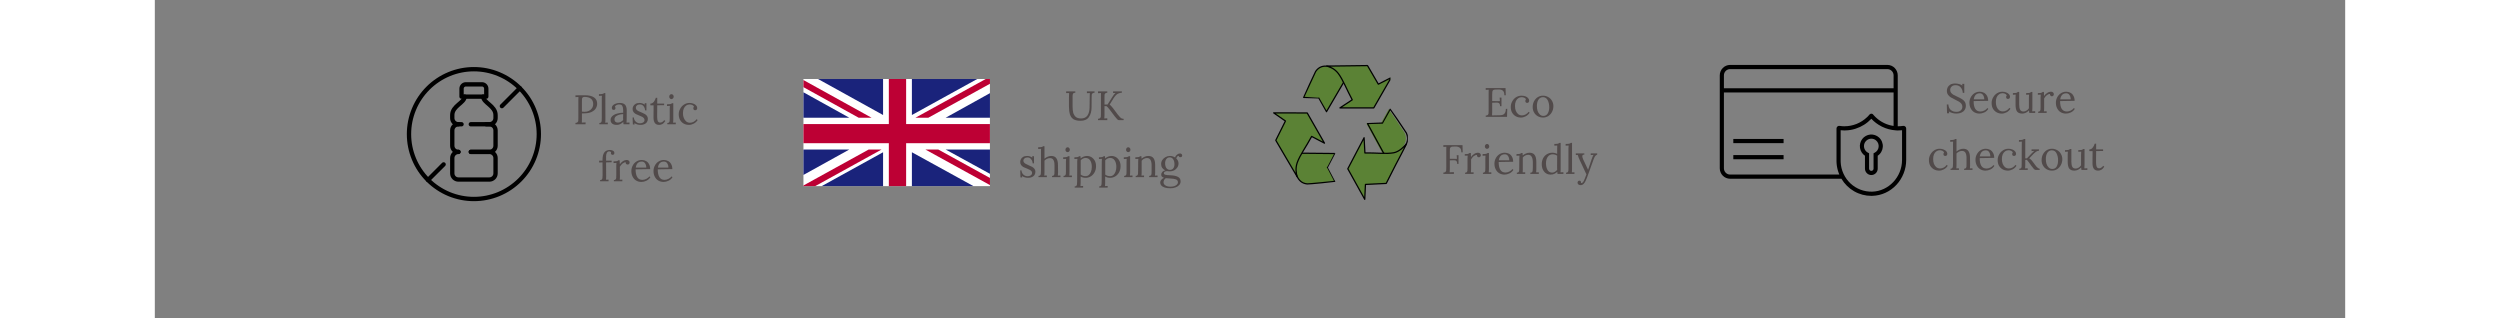 <svg version="1.2" preserveAspectRatio="xMidYMid meet" height="70" viewBox="0 0 413.04 60" zoomAndPan="magnify" width="550" xmlns:xlink="http://www.w3.org/1999/xlink" xmlns="http://www.w3.org/2000/svg"><rect x="0" y="0" width="413.04" height="60" fill="#808080" stroke="none"/><defs><clipPath id="67af818113"><path d="M 47.523 12.641 L 72.965 12.641 L 72.965 38.078 L 47.523 38.078 Z M 47.523 12.641"></path></clipPath><clipPath id="b3eb3ab7db"><path d="M 122.312 14.898 L 157.477 14.898 L 157.477 35.094 L 122.312 35.094 Z M 122.312 14.898"></path></clipPath><clipPath id="2a82eef92f"><path d="M 143.383 14.898 L 157.477 14.898 L 157.477 22.25 L 143.383 22.25 Z M 143.383 14.898"></path></clipPath><clipPath id="9758a8b4d4"><path d="M 145.242 28.086 L 157.477 28.086 L 157.477 34.949 L 145.242 34.949 Z M 145.242 28.086"></path></clipPath><clipPath id="3ea0c90c7d"><path d="M 122.312 15.043 L 135.25 15.043 L 135.25 22.25 L 122.312 22.25 Z M 122.312 15.043"></path></clipPath><clipPath id="281daff0cd"><path d="M 122.312 28.086 L 137.109 28.086 L 137.109 35.094 L 122.312 35.094 Z M 122.312 28.086"></path></clipPath><clipPath id="633d6973bf"><path d="M 142.688 14.898 L 155.117 14.898 L 155.117 21.793 L 142.688 21.793 Z M 142.688 14.898"></path></clipPath><clipPath id="a7c1401362"><path d="M 125.027 14.898 L 137.344 14.898 L 137.344 21.793 L 125.027 21.793 Z M 125.027 14.898"></path></clipPath><clipPath id="648db15f93"><path d="M 149.078 17.562 L 157.477 17.562 L 157.477 22.25 L 149.078 22.25 Z M 149.078 17.562"></path></clipPath><clipPath id="074fd0e93a"><path d="M 149.078 28.086 L 157.477 28.086 L 157.477 32.891 L 149.078 32.891 Z M 149.078 28.086"></path></clipPath><clipPath id="c470f08aeb"><path d="M 125.727 28.656 L 137.344 28.656 L 137.344 35.094 L 125.727 35.094 Z M 125.727 28.656"></path></clipPath><clipPath id="63879bfb43"><path d="M 142.688 28.656 L 154.422 28.656 L 154.422 35.094 L 142.688 35.094 Z M 142.688 28.656"></path></clipPath><clipPath id="7dd0fcabb2"><path d="M 122.312 28.086 L 131 28.086 L 131 33 L 122.312 33 Z M 122.312 28.086"></path></clipPath><clipPath id="7b6bd1ae12"><path d="M 122.312 17.332 L 131 17.332 L 131 22.25 L 122.312 22.25 Z M 122.312 17.332"></path></clipPath><clipPath id="31990ed85e"><path d="M 122.312 14.898 L 157.477 14.898 L 157.477 35.094 L 122.312 35.094 Z M 122.312 14.898"></path></clipPath><clipPath id="f9f032aed9"><path d="M 295.098 12.242 L 330.266 12.242 L 330.266 36.934 L 295.098 36.934 Z M 295.098 12.242"></path></clipPath><clipPath id="171c7c8f50"><path d="M 216 12.242 L 225 12.242 L 225 22 L 216 22 Z M 216 12.242"></path></clipPath><clipPath id="2336a2ac2d"><path d="M 220 12.242 L 233 12.242 L 233 21 L 220 21 Z M 220 12.242"></path></clipPath><clipPath id="79c6107222"><path d="M 228 20 L 236.281 20 L 236.281 30 L 228 30 Z M 228 20"></path></clipPath><clipPath id="ecb4a6c0a9"><path d="M 224 25 L 236 25 L 236 37.684 L 224 37.684 Z M 224 25"></path></clipPath><clipPath id="a029170218"><path d="M 210.84 21 L 221 21 L 221 34 L 210.84 34 Z M 210.84 21"></path></clipPath><filter height="100%" id="c718775fa4" filterUnits="objectBoundingBox" width="100%" y="0%" x="0%"><feColorMatrix in="SourceGraphic" type="matrix" values="0 0 0 0 1 0 0 0 0 1 0 0 0 0 1 0 0 0 1 0"></feColorMatrix></filter><clipPath id="e50209b696"><rect height="22" y="0" width="28" x="0"></rect></clipPath><clipPath id="8dd5032a61"><path d="M 11 15 L 16 15 L 16 21.746 L 11 21.746 Z M 11 15"></path></clipPath><clipPath id="0406e76305"><path d="M 16 15 L 21 15 L 21 21.746 L 16 21.746 Z M 16 15"></path></clipPath><clipPath id="8ce3e06123"><path d="M 27 14 L 32 14 L 32 21.746 L 27 21.746 Z M 27 14"></path></clipPath><clipPath id="7576d666f5"><rect height="22" y="0" width="33" x="0"></rect></clipPath><clipPath id="c2644774cc"><path d="M 0.555 14 L 5 14 L 5 20 L 0.555 20 Z M 0.555 14"></path></clipPath><clipPath id="fcf9800520"><rect height="23" y="0" width="31" x="0"></rect></clipPath><clipPath id="56e889248c"><path d="M 0.023 15 L 5 15 L 5 20 L 0.023 20 Z M 0.023 15"></path></clipPath><clipPath id="691545a3f0"><rect height="22" y="0" width="35" x="0"></rect></clipPath></defs><g id="3525c767b9"><path transform="matrix(0.034,0,0,0.034,47.523,12.639)" d="M 440.619 164.09 L 303.422 164.09 L 303.422 119.995 C 303.422 106.744 314.16 96.006 327.411 96.006 L 416.515 96.006 C 429.881 96.006 440.619 106.744 440.619 119.995 Z M 440.619 164.09" style="fill:none;stroke-width:24;stroke-linecap:round;stroke-linejoin:round;stroke:#000000;stroke-opacity:1;stroke-miterlimit:10;"></path><path transform="matrix(0.034,0,0,0.034,47.523,12.639)" d="M 320.557 164.09 C 320.557 198.247 252.016 215.268 252.016 266.331 L 252.016 283.352 C 252.016 302.201 267.324 317.394 286.287 317.394 L 303.422 317.394" style="fill:none;stroke-width:24;stroke-linecap:round;stroke-linejoin:round;stroke:#000000;stroke-opacity:1;stroke-miterlimit:10;"></path><path transform="matrix(0.034,0,0,0.034,47.523,12.639)" d="M 423.483 164.09 C 423.483 198.247 492.025 215.268 492.025 266.331 L 492.025 283.352 C 492.025 302.201 476.603 317.394 457.754 317.394 L 440.619 317.394" style="fill:none;stroke-width:24;stroke-linecap:round;stroke-linejoin:round;stroke:#000000;stroke-opacity:1;stroke-miterlimit:10;"></path><path transform="matrix(0.034,0,0,0.034,47.523,12.639)" d="M 286.287 470.698 C 267.324 470.698 252.016 455.505 252.016 436.656 L 252.016 351.436 C 252.016 332.702 267.324 317.394 286.287 317.394" style="fill:none;stroke-width:24;stroke-linecap:round;stroke-linejoin:round;stroke:#000000;stroke-opacity:1;stroke-miterlimit:10;"></path><path transform="matrix(0.034,0,0,0.034,47.523,12.639)" d="M 354.828 317.394 L 457.754 317.394 C 476.603 317.394 492.025 332.702 492.025 351.436 L 492.025 436.656 C 492.025 455.505 476.603 470.698 457.754 470.698 L 354.828 470.698" style="fill:none;stroke-width:24;stroke-linecap:round;stroke-linejoin:round;stroke:#000000;stroke-opacity:1;stroke-miterlimit:10;"></path><path transform="matrix(0.034,0,0,0.034,47.523,12.639)" d="M 354.828 470.698 L 457.754 470.698 C 476.603 470.698 492.025 486.006 492.025 504.741 L 492.025 589.96 C 492.025 608.695 476.603 624.002 457.754 624.002 L 286.287 624.002 C 267.324 624.002 252.016 608.695 252.016 589.96 L 252.016 504.741 C 252.016 486.006 267.324 470.698 286.287 470.698" style="fill:none;stroke-width:24;stroke-linecap:round;stroke-linejoin:round;stroke:#000000;stroke-opacity:1;stroke-miterlimit:10;"></path><g clip-path="url(#67af818113)" clip-rule="nonzero"><path transform="matrix(0.034,0,0,0.034,47.523,12.639)" d="M 732.034 371.999 C 732.034 395.646 729.749 419.064 725.065 442.254 C 720.496 465.444 713.642 487.948 704.617 509.767 C 695.592 531.586 684.512 552.377 671.374 572.025 C 658.237 591.674 643.273 609.837 626.594 626.516 C 609.802 643.308 591.638 658.159 571.99 671.296 C 552.341 684.433 531.55 695.514 509.731 704.653 C 487.912 713.677 465.408 720.417 442.218 725.101 C 419.028 729.67 395.61 731.955 371.963 731.955 C 348.316 731.955 324.898 729.67 301.823 725.101 C 278.633 720.417 256.128 713.677 234.195 704.653 C 212.376 695.514 191.7 684.433 172.051 671.296 C 152.288 658.159 134.125 643.308 117.447 626.516 C 100.768 609.837 85.803 591.674 72.666 572.025 C 59.529 552.377 48.448 531.586 39.424 509.767 C 30.399 487.948 23.545 465.444 18.861 442.254 C 14.292 419.064 12.007 395.646 12.007 371.999 C 12.007 348.352 14.292 324.934 18.861 301.744 C 23.545 278.554 30.399 256.05 39.424 234.231 C 48.448 212.412 59.529 191.621 72.666 171.973 C 85.803 152.324 100.768 134.161 117.447 117.482 C 134.125 100.69 152.288 85.839 172.051 72.702 C 191.7 59.565 212.376 48.484 234.195 39.459 C 256.128 30.321 278.633 23.581 301.823 18.897 C 324.898 14.328 348.316 12.043 371.963 12.043 C 395.61 12.043 419.028 14.328 442.218 18.897 C 465.408 23.581 487.912 30.321 509.731 39.459 C 531.55 48.484 552.341 59.565 571.99 72.702 C 591.638 85.839 609.802 100.69 626.594 117.482 C 643.273 134.161 658.237 152.324 671.374 171.973 C 684.512 191.621 695.592 212.412 704.617 234.231 C 713.642 256.05 720.496 278.554 725.065 301.744 C 729.749 324.934 732.034 348.352 732.034 371.999 Z M 732.034 371.999" style="fill:none;stroke-width:24;stroke-linecap:round;stroke-linejoin:round;stroke:#000000;stroke-opacity:1;stroke-miterlimit:10;"></path></g><path transform="matrix(0.034,0,0,0.034,47.523,12.639)" d="M 204.037 540.039 L 117.447 626.516" style="fill:none;stroke-width:24;stroke-linecap:round;stroke-linejoin:round;stroke:#000000;stroke-opacity:1;stroke-miterlimit:10;"></path><path transform="matrix(0.034,0,0,0.034,47.523,12.639)" d="M 626.48 117.482 L 527.209 216.867" style="fill:none;stroke-width:24;stroke-linecap:round;stroke-linejoin:round;stroke:#000000;stroke-opacity:1;stroke-miterlimit:10;"></path><g clip-path="url(#b3eb3ab7db)" clip-rule="nonzero"><path d="M 122.312 35.094 L 157.484 35.094 L 157.484 14.898 L 122.312 14.898 L 122.312 35.094" style="stroke:none;fill-rule:nonzero;fill:#ffffff;fill-opacity:1;"></path></g><g clip-path="url(#2a82eef92f)" clip-rule="nonzero"><path d="M 145.863 22.199 L 157.484 15.793 L 157.484 14.898 L 156.684 14.898 L 143.434 22.199 L 145.863 22.199" style="stroke:none;fill-rule:nonzero;fill:#bd0034;fill-opacity:1;"></path></g><g clip-path="url(#9758a8b4d4)" clip-rule="nonzero"><path d="M 145.312 28.199 L 157.484 34.902 L 157.484 33.562 L 147.746 28.199 L 145.312 28.199" style="stroke:none;fill-rule:nonzero;fill:#bd0034;fill-opacity:1;"></path></g><g clip-path="url(#3ea0c90c7d)" clip-rule="nonzero"><path d="M 122.312 16.434 L 132.723 22.199 L 135.156 22.199 L 122.312 15.094 L 122.312 16.434" style="stroke:none;fill-rule:nonzero;fill:#bd0034;fill-opacity:1;"></path></g><g clip-path="url(#281daff0cd)" clip-rule="nonzero"><path d="M 134.605 28.199 L 122.312 34.977 L 122.312 35.094 L 124.535 35.094 L 137.039 28.199 L 134.605 28.199" style="stroke:none;fill-rule:nonzero;fill:#bd0034;fill-opacity:1;"></path></g><g clip-path="url(#633d6973bf)" clip-rule="nonzero"><path d="M 155.078 14.898 L 142.762 14.898 L 142.762 21.688 Z M 155.078 14.898" style="stroke:none;fill-rule:nonzero;fill:#1a237b;fill-opacity:1;"></path></g><g clip-path="url(#a7c1401362)" clip-rule="nonzero"><path d="M 137.328 14.898 L 125.062 14.898 L 137.328 21.688 Z M 137.328 14.898" style="stroke:none;fill-rule:nonzero;fill:#1a237b;fill-opacity:1;"></path></g><g clip-path="url(#648db15f93)" clip-rule="nonzero"><path d="M 157.484 22.199 L 157.484 17.566 L 149.129 22.199 Z M 157.484 22.199" style="stroke:none;fill-rule:nonzero;fill:#1a237b;fill-opacity:1;"></path></g><g clip-path="url(#074fd0e93a)" clip-rule="nonzero"><path d="M 157.484 32.781 L 157.484 28.199 L 149.129 28.199 Z M 157.484 32.781" style="stroke:none;fill-rule:nonzero;fill:#1a237b;fill-opacity:1;"></path></g><g clip-path="url(#c470f08aeb)" clip-rule="nonzero"><path d="M 125.758 35.094 L 137.328 35.094 L 137.328 28.711 Z M 125.758 35.094" style="stroke:none;fill-rule:nonzero;fill:#1a237b;fill-opacity:1;"></path></g><g clip-path="url(#63879bfb43)" clip-rule="nonzero"><path d="M 142.762 35.094 L 154.367 35.094 L 142.762 28.711 Z M 142.762 35.094" style="stroke:none;fill-rule:nonzero;fill:#1a237b;fill-opacity:1;"></path></g><g clip-path="url(#7dd0fcabb2)" clip-rule="nonzero"><path d="M 122.312 28.199 L 122.312 32.988 L 130.957 28.199 Z M 122.312 28.199" style="stroke:none;fill-rule:nonzero;fill:#1a237b;fill-opacity:1;"></path></g><g clip-path="url(#7b6bd1ae12)" clip-rule="nonzero"><path d="M 122.312 22.199 L 130.957 22.199 L 122.312 17.402 Z M 122.312 22.199" style="stroke:none;fill-rule:nonzero;fill:#1a237b;fill-opacity:1;"></path></g><g clip-path="url(#31990ed85e)" clip-rule="nonzero"><path d="M 138.414 14.898 L 138.414 23.398 L 122.312 23.398 L 122.312 27 L 138.414 27 L 138.414 35.094 L 141.676 35.094 L 141.676 27 L 157.484 27 L 157.484 23.398 L 141.676 23.398 L 141.676 14.898 L 138.414 14.898" style="stroke:none;fill-rule:nonzero;fill:#bd0034;fill-opacity:1;"></path></g><path d="M 297.66 26.203 L 307.137 26.203 L 307.137 26.992 L 297.66 26.992 Z M 297.66 26.203" style="stroke:none;fill-rule:nonzero;fill:#000000;fill-opacity:1;"></path><path d="M 297.66 29.242 L 307.137 29.242 L 307.137 30.031 L 297.66 30.031 Z M 297.66 29.242" style="stroke:none;fill-rule:nonzero;fill:#000000;fill-opacity:1;"></path><g clip-path="url(#f9f032aed9)" clip-rule="nonzero"><path d="M 330.078 23.852 C 329.965 23.75 329.832 23.715 329.68 23.738 C 329.375 23.785 329.07 23.809 328.762 23.809 C 328.73 23.809 328.695 23.809 328.664 23.805 L 328.664 14.211 C 328.664 13.949 328.613 13.699 328.516 13.457 C 328.414 13.215 328.273 13.004 328.094 12.82 C 327.91 12.633 327.699 12.492 327.461 12.391 C 327.223 12.293 326.973 12.242 326.715 12.242 L 297.055 12.242 C 296.797 12.242 296.547 12.293 296.309 12.391 C 296.07 12.492 295.859 12.633 295.676 12.82 C 295.492 13.004 295.352 13.215 295.254 13.457 C 295.152 13.699 295.105 13.949 295.105 14.211 L 295.105 31.734 C 295.105 31.996 295.152 32.25 295.254 32.488 C 295.352 32.73 295.492 32.945 295.676 33.129 C 295.859 33.312 296.07 33.457 296.309 33.555 C 296.547 33.656 296.797 33.707 297.055 33.707 L 318.047 33.707 C 318.34 34.199 318.688 34.645 319.094 35.047 C 319.5 35.445 319.953 35.789 320.445 36.07 C 320.941 36.355 321.461 36.566 322.012 36.715 C 322.559 36.859 323.117 36.934 323.688 36.934 C 323.746 36.934 323.809 36.934 323.867 36.93 C 325.594 36.883 327.207 36.148 328.41 34.863 C 329.004 34.227 329.457 33.504 329.777 32.691 C 330.098 31.879 330.258 31.035 330.258 30.164 L 330.258 24.234 C 330.258 24.078 330.199 23.949 330.078 23.852 Z M 297.055 13.031 L 326.715 13.031 C 326.867 13.031 327.02 13.059 327.16 13.121 C 327.305 13.18 327.43 13.266 327.539 13.375 C 327.648 13.488 327.734 13.613 327.793 13.758 C 327.852 13.906 327.883 14.055 327.883 14.211 L 327.883 16.641 L 295.887 16.641 L 295.887 14.211 C 295.887 14.055 295.914 13.906 295.973 13.758 C 296.035 13.613 296.117 13.488 296.227 13.375 C 296.336 13.266 296.465 13.18 296.605 13.121 C 296.75 13.059 296.898 13.031 297.055 13.031 Z M 297.055 32.918 C 296.898 32.918 296.75 32.887 296.605 32.828 C 296.465 32.766 296.336 32.684 296.227 32.57 C 296.117 32.461 296.035 32.332 295.973 32.188 C 295.914 32.043 295.887 31.895 295.887 31.734 L 295.887 17.43 L 327.883 17.43 L 327.883 23.746 L 327.871 23.742 C 327.832 23.738 327.789 23.73 327.75 23.723 L 327.734 23.723 C 327.691 23.715 327.648 23.707 327.605 23.699 L 327.602 23.699 C 327.555 23.691 327.512 23.684 327.469 23.672 L 327.461 23.672 C 327.422 23.66 327.379 23.652 327.336 23.645 L 327.32 23.641 C 327.281 23.629 327.238 23.621 327.199 23.609 L 327.18 23.605 C 327.141 23.594 327.102 23.582 327.062 23.57 L 327.043 23.566 C 327.004 23.555 326.965 23.543 326.926 23.531 L 326.91 23.527 C 326.871 23.512 326.828 23.5 326.789 23.484 L 326.785 23.484 C 326.742 23.473 326.703 23.457 326.66 23.441 L 326.652 23.441 C 326.613 23.426 326.57 23.41 326.531 23.395 L 326.52 23.391 C 326.48 23.375 326.441 23.359 326.402 23.344 L 326.387 23.336 C 326.348 23.32 326.309 23.305 326.273 23.285 L 326.258 23.281 C 326.219 23.266 326.18 23.246 326.141 23.227 L 326.133 23.223 C 326.051 23.184 325.973 23.145 325.895 23.105 L 325.887 23.102 C 325.848 23.082 325.812 23.059 325.773 23.039 L 325.762 23.031 C 325.723 23.012 325.688 22.992 325.652 22.969 L 325.637 22.961 C 325.602 22.941 325.566 22.918 325.531 22.898 L 325.516 22.887 C 325.48 22.867 325.445 22.844 325.41 22.82 L 325.398 22.816 C 325.324 22.766 325.25 22.715 325.18 22.664 C 325.176 22.664 325.172 22.66 325.172 22.66 C 325.137 22.633 325.102 22.609 325.066 22.582 L 325.055 22.574 C 325.023 22.547 324.988 22.523 324.957 22.496 C 324.949 22.492 324.945 22.488 324.941 22.484 C 324.91 22.461 324.875 22.434 324.844 22.406 L 324.832 22.395 C 324.797 22.371 324.766 22.34 324.734 22.312 L 324.723 22.305 C 324.656 22.25 324.59 22.188 324.523 22.125 L 324.516 22.117 C 324.484 22.09 324.453 22.059 324.422 22.027 L 324.41 22.016 C 324.383 21.988 324.352 21.957 324.324 21.926 C 324.316 21.922 324.312 21.918 324.309 21.914 C 324.281 21.883 324.25 21.852 324.223 21.82 L 324.211 21.809 C 324.18 21.777 324.152 21.742 324.121 21.711 L 324.113 21.703 C 324.086 21.668 324.055 21.633 324.027 21.598 C 324.016 21.586 324.004 21.574 323.992 21.562 C 323.984 21.555 323.98 21.551 323.973 21.547 L 323.973 21.543 C 323.965 21.539 323.961 21.535 323.957 21.531 L 323.953 21.527 L 323.938 21.516 L 323.934 21.512 L 323.914 21.504 L 323.91 21.5 L 323.887 21.488 L 323.875 21.48 L 323.867 21.477 C 323.859 21.477 323.855 21.473 323.852 21.473 L 323.828 21.461 L 323.824 21.461 C 323.816 21.457 323.812 21.457 323.805 21.457 L 323.801 21.453 L 323.781 21.449 L 323.777 21.449 L 323.758 21.445 L 323.754 21.445 L 323.734 21.441 C 323.727 21.441 323.719 21.441 323.711 21.441 L 323.703 21.441 C 323.699 21.441 323.691 21.441 323.688 21.441 L 323.66 21.441 C 323.656 21.441 323.652 21.441 323.645 21.441 L 323.625 21.441 C 323.621 21.441 323.617 21.441 323.613 21.445 L 323.605 21.445 C 323.602 21.445 323.598 21.449 323.59 21.449 C 323.582 21.449 323.574 21.453 323.566 21.457 C 323.496 21.477 323.434 21.512 323.383 21.562 L 323.379 21.562 C 323.375 21.57 323.371 21.574 323.363 21.582 C 323.359 21.59 323.352 21.594 323.348 21.598 C 323.258 21.703 323.168 21.809 323.07 21.906 L 323.059 21.918 C 323.047 21.934 323.031 21.945 323.016 21.961 L 323 21.977 L 322.973 22.008 C 322.961 22.016 322.949 22.027 322.938 22.039 L 322.93 22.047 C 322.914 22.062 322.895 22.082 322.879 22.098 L 322.875 22.098 C 322.301 22.648 321.641 23.07 320.906 23.367 C 320.168 23.66 319.402 23.809 318.613 23.809 C 318.516 23.809 318.418 23.805 318.32 23.801 C 318.266 23.797 318.215 23.797 318.164 23.793 L 318.102 23.785 C 317.965 23.777 317.828 23.762 317.695 23.738 L 317.684 23.738 C 317.531 23.719 317.402 23.758 317.289 23.855 C 317.176 23.957 317.117 24.082 317.117 24.234 L 317.117 30.297 C 317.117 30.328 317.117 30.359 317.117 30.391 L 317.117 30.422 C 317.117 30.445 317.117 30.465 317.121 30.488 C 317.121 30.5 317.121 30.512 317.121 30.523 C 317.121 30.547 317.121 30.566 317.125 30.59 C 317.125 30.598 317.125 30.609 317.125 30.621 C 317.125 30.648 317.129 30.676 317.129 30.707 L 317.129 30.715 C 317.133 30.746 317.133 30.781 317.137 30.812 C 317.137 30.82 317.137 30.832 317.137 30.84 C 317.141 30.863 317.141 30.887 317.145 30.91 C 317.145 30.918 317.145 30.93 317.148 30.941 C 317.148 30.965 317.152 30.984 317.152 31.008 C 317.156 31.016 317.156 31.027 317.156 31.039 C 317.16 31.066 317.164 31.094 317.168 31.117 C 317.168 31.125 317.168 31.129 317.168 31.133 C 317.172 31.164 317.176 31.195 317.18 31.23 C 317.184 31.238 317.184 31.246 317.184 31.254 C 317.188 31.277 317.191 31.301 317.195 31.324 C 317.199 31.336 317.199 31.348 317.199 31.355 C 317.203 31.379 317.207 31.402 317.211 31.422 C 317.215 31.434 317.215 31.441 317.219 31.453 C 317.223 31.477 317.227 31.504 317.23 31.531 C 317.23 31.535 317.234 31.543 317.234 31.547 C 317.238 31.578 317.246 31.609 317.254 31.641 C 317.254 31.648 317.258 31.656 317.258 31.664 C 317.262 31.688 317.27 31.711 317.273 31.734 C 317.277 31.746 317.277 31.758 317.281 31.766 C 317.285 31.789 317.289 31.809 317.297 31.832 C 317.297 31.844 317.301 31.852 317.301 31.863 C 317.309 31.887 317.316 31.91 317.32 31.938 L 317.324 31.957 C 317.332 31.988 317.344 32.02 317.352 32.051 C 317.352 32.055 317.355 32.062 317.355 32.066 C 317.363 32.09 317.371 32.117 317.375 32.141 L 317.383 32.172 C 317.391 32.191 317.398 32.215 317.402 32.238 C 317.406 32.246 317.41 32.258 317.414 32.266 C 317.422 32.289 317.43 32.312 317.434 32.336 C 317.438 32.344 317.441 32.352 317.441 32.359 C 317.453 32.387 317.461 32.418 317.473 32.449 L 317.477 32.461 C 317.484 32.488 317.496 32.516 317.504 32.539 C 317.508 32.551 317.512 32.559 317.516 32.566 C 317.523 32.59 317.531 32.609 317.539 32.633 C 317.539 32.641 317.543 32.652 317.547 32.66 C 317.559 32.684 317.566 32.707 317.574 32.73 C 317.578 32.738 317.578 32.742 317.582 32.75 C 317.594 32.781 317.605 32.812 317.617 32.84 L 317.621 32.852 C 317.633 32.871 317.641 32.895 317.648 32.914 Z M 329.477 30.164 C 329.477 33.375 326.953 36.055 323.848 36.141 C 323.473 36.152 323.102 36.125 322.73 36.062 C 322.359 36 322 35.902 321.648 35.77 C 321.297 35.637 320.961 35.469 320.641 35.27 C 320.32 35.07 320.023 34.844 319.75 34.586 C 319.473 34.328 319.227 34.043 319.004 33.738 C 318.785 33.43 318.594 33.105 318.438 32.762 C 318.277 32.418 318.152 32.062 318.062 31.691 C 317.973 31.324 317.922 30.953 317.902 30.57 C 317.898 30.48 317.898 30.387 317.898 30.293 L 317.898 24.559 C 318.133 24.586 318.371 24.598 318.609 24.598 C 318.641 24.598 318.672 24.598 318.703 24.598 C 318.895 24.594 319.086 24.582 319.277 24.566 C 319.414 24.551 319.551 24.535 319.684 24.512 C 319.746 24.504 319.809 24.492 319.867 24.48 C 319.91 24.473 319.953 24.465 319.996 24.457 C 320.02 24.453 320.047 24.445 320.074 24.441 C 320.102 24.434 320.133 24.43 320.164 24.422 C 320.25 24.402 320.332 24.379 320.418 24.355 C 320.48 24.34 320.543 24.32 320.605 24.305 C 320.648 24.289 320.691 24.277 320.734 24.262 C 321.875 23.895 322.859 23.273 323.688 22.395 C 324.23 22.977 324.855 23.449 325.559 23.812 C 325.609 23.84 325.664 23.867 325.715 23.895 C 326.516 24.285 327.359 24.512 328.246 24.578 L 328.664 24.609 L 328.664 24.598 C 328.695 24.598 328.73 24.598 328.762 24.598 C 329 24.598 329.238 24.586 329.477 24.559 Z M 329.477 30.164" style="stroke:none;fill-rule:nonzero;fill:#000000;fill-opacity:1;"></path></g><path d="M 325.125 25.918 C 324.902 25.715 324.645 25.566 324.359 25.473 C 324.074 25.379 323.785 25.344 323.484 25.371 C 323.188 25.402 322.906 25.488 322.645 25.633 C 322.379 25.781 322.156 25.973 321.973 26.211 C 321.789 26.453 321.66 26.719 321.59 27.012 C 321.516 27.309 321.5 27.602 321.551 27.902 C 321.598 28.203 321.703 28.477 321.867 28.734 C 322.027 28.988 322.234 29.199 322.484 29.367 L 322.484 31.793 C 322.484 31.953 322.512 32.109 322.574 32.258 C 322.637 32.406 322.723 32.539 322.836 32.652 C 322.949 32.766 323.078 32.855 323.227 32.918 C 323.375 32.977 323.527 33.008 323.688 33.008 C 323.848 33.008 324 32.977 324.145 32.914 C 324.293 32.855 324.422 32.766 324.535 32.652 C 324.648 32.539 324.734 32.406 324.797 32.258 C 324.859 32.109 324.887 31.953 324.887 31.793 L 324.887 29.367 C 325.027 29.277 325.152 29.168 325.266 29.047 C 325.379 28.926 325.477 28.793 325.559 28.648 C 325.641 28.504 325.707 28.352 325.758 28.191 C 325.805 28.031 325.836 27.867 325.848 27.703 C 325.859 27.535 325.852 27.367 325.824 27.203 C 325.797 27.039 325.754 26.879 325.691 26.723 C 325.629 26.57 325.551 26.422 325.453 26.289 C 325.359 26.152 325.25 26.027 325.125 25.918 Z M 324.32 28.793 L 324.105 28.902 L 324.105 31.793 C 324.109 31.91 324.066 32.012 323.984 32.094 L 323.98 32.094 C 323.902 32.18 323.801 32.219 323.688 32.219 C 323.57 32.219 323.469 32.176 323.387 32.094 C 323.305 32.012 323.262 31.91 323.262 31.793 L 323.262 28.902 L 323.051 28.793 C 322.785 28.652 322.586 28.449 322.449 28.18 C 322.316 27.91 322.27 27.625 322.316 27.324 C 322.41 26.723 322.914 26.234 323.516 26.164 C 323.574 26.156 323.629 26.152 323.688 26.152 C 324.039 26.152 324.344 26.27 324.605 26.504 C 324.777 26.66 324.902 26.844 324.984 27.059 C 325.062 27.273 325.09 27.496 325.059 27.727 C 325.031 27.953 324.953 28.164 324.82 28.352 C 324.688 28.543 324.523 28.688 324.32 28.793 Z M 324.32 28.793" style="stroke:none;fill-rule:nonzero;fill:#000000;fill-opacity:1;"></path><g clip-path="url(#171c7c8f50)" clip-rule="nonzero"><path transform="matrix(0.034,0,0,0.034,209.157,10.453)" d="M 220.105 232.765 C 221.268 232.995 304.058 236.907 304.174 236.792 C 304.174 236.907 345.918 311.35 346.616 311.926 C 376.731 260.034 414.638 195.716 444.754 144.055 C 431.847 88.942 396.266 65.93 349.29 59.142 C 329.29 58.682 305.918 60.868 286.616 88.712 C 286.035 89.517 220.105 230.809 220.105 232.765 Z M 220.105 232.765" style="fill-rule:evenodd;fill:#5b8235;fill-opacity:1;stroke-width:7;stroke-linecap:round;stroke-linejoin:round;stroke:#000000;stroke-opacity:1;stroke-miterlimit:4;"></path></g><g clip-path="url(#2336a2ac2d)" clip-rule="nonzero"><path transform="matrix(0.034,0,0,0.034,209.157,10.453)" d="M 489.404 246.112 L 421.266 290.87 L 608.705 290.985 L 705.216 123.114 C 681.495 135.196 657.774 147.392 634.17 159.358 C 614.403 125.416 594.519 91.473 574.752 57.531 C 574.52 56.956 574.171 56.265 573.241 56.265 C 535.683 56.841 498.125 57.301 460.8 57.761 C 423.475 58.221 385.917 58.682 348.476 59.142 C 366.615 63.399 392.08 73.984 411.964 99.872 C 438.359 134.39 459.521 191.229 489.404 246.112 Z M 489.404 246.112" style="fill-rule:evenodd;fill:#5b8235;fill-opacity:1;stroke-width:7;stroke-linecap:round;stroke-linejoin:round;stroke:#000000;stroke-opacity:1;stroke-miterlimit:4;"></path></g><path d="M 232.672 20.594 C 232.645 20.621 231.238 23.184 231.238 23.188 C 231.234 23.188 228.477 23.27 228.449 23.285 C 229.418 25.066 230.609 27.301 231.578 29.086 C 233.332 29.582 234.547 28.848 235.492 27.492 C 235.828 26.879 236.148 26.113 235.68 25.055 C 235.105 24.129 232.727 20.625 232.672 20.594 Z M 232.672 20.594" style="stroke:none;fill-rule:evenodd;fill:#5b8235;fill-opacity:1;"></path><g clip-path="url(#79c6107222)" clip-rule="nonzero"><path transform="matrix(0.034,0,0,0.034,209.157,10.453)" d="M 699.983 298.694 C 699.169 299.499 657.309 374.978 657.309 375.093 C 657.193 375.093 575.101 377.509 574.287 377.969 C 603.124 430.436 638.589 496.25 667.425 548.831 C 719.634 563.444 755.796 541.813 783.936 501.887 C 793.935 483.823 803.47 461.272 789.517 430.091 C 772.424 402.822 701.611 299.614 699.983 298.694 Z M 699.983 298.694" style="fill:none;stroke-width:7;stroke-linecap:round;stroke-linejoin:round;stroke:#000000;stroke-opacity:1;stroke-miterlimit:4;"></path></g><g clip-path="url(#ecb4a6c0a9)" clip-rule="nonzero"><path transform="matrix(0.034,0,0,0.034,209.157,10.453)" d="M 559.752 540.777 L 555.218 456.439 L 464.87 628.682 L 558.822 798.048 C 560.101 770.549 561.38 742.935 562.776 715.436 C 600.682 713.595 638.705 711.754 676.495 709.913 C 677.193 709.913 677.774 710.028 678.356 709.108 C 695.797 674.475 713.471 639.728 731.146 605.095 C 748.704 570.577 773.006 527.43 789.284 491.302 C 776.959 505.914 750.68 533.989 719.402 539.857 C 677.89 547.566 620.217 539.627 559.752 540.777 Z M 559.752 540.777" style="fill-rule:evenodd;fill:#5b8235;fill-opacity:1;stroke-width:7;stroke-linecap:round;stroke-linejoin:round;stroke:#000000;stroke-opacity:1;stroke-miterlimit:4;"></path></g><path transform="matrix(0.034,0,0,0.034,209.157,10.453)" d="M 392.196 698.293 C 392.313 697.832 352.081 620.628 351.964 620.628 C 352.081 620.628 391.615 544.804 391.731 543.999 C 333.825 543.539 261.617 542.503 203.827 542.158 C 165.339 582.083 164.757 625.806 183.362 671.369 C 193.362 689.663 207.082 709.568 239.873 712.675 C 250.803 713.25 390.568 699.213 392.196 698.293 Z M 392.196 698.293" style="fill-rule:evenodd;fill:#5b8235;fill-opacity:1;stroke-width:7;stroke-linecap:round;stroke-linejoin:round;stroke:#000000;stroke-opacity:1;stroke-miterlimit:4;"></path><g clip-path="url(#a029170218)" clip-rule="nonzero"><path transform="matrix(0.034,0,0,0.034,209.157,10.453)" d="M 264.407 449.191 L 335.453 486.47 L 239.756 319.059 L 53.829 318.599 C 75.921 333.672 96.851 348.744 118.944 363.702 C 101.386 399.025 83.712 434.233 66.154 469.441 C 65.805 470.016 65.456 470.591 65.921 471.512 C 85.456 504.994 105.223 538.476 124.758 571.843 C 144.409 605.325 164.176 638.807 183.827 672.174 C 178.013 653.65 173.594 625.46 184.525 594.279 C 199.176 552.743 234.873 504.534 264.407 449.191 Z M 264.407 449.191" style="fill-rule:evenodd;fill:#5b8235;fill-opacity:1;stroke-width:7;stroke-linecap:round;stroke-linejoin:round;stroke:#000000;stroke-opacity:1;stroke-miterlimit:4;"></path></g><g transform="matrix(1,0,0,1,78,15)" mask="url(#09cc40841c)"><g clip-path="url(#e50209b696)"><g style="fill:#413838;fill-opacity:1;"><g transform="translate(0.898, 8.428)"><path d="M 0.422 -0.25 C 0.609 -0.258 0.738 -0.301 0.812 -0.375 C 0.895 -0.457 0.941 -0.551 0.953 -0.656 C 0.961 -0.758 0.969 -0.945 0.969 -1.219 L 0.969 -4.578 C 0.969 -4.797 0.973 -4.984 0.984 -5.141 L 0.422 -5.109 L 0.422 -5.453 C 1.148 -5.461 1.727 -5.469 2.156 -5.469 C 2.938 -5.469 3.523 -5.332 3.922 -5.062 C 4.316 -4.789 4.516 -4.395 4.516 -3.875 C 4.516 -3.57 4.43 -3.281 4.266 -3 C 4.109 -2.727 3.836 -2.5 3.453 -2.312 C 3.066 -2.133 2.555 -2.047 1.922 -2.047 C 1.805 -2.047 1.711 -2.047 1.641 -2.047 L 1.641 -0.922 C 1.641 -0.648 1.633 -0.445 1.625 -0.312 L 2.328 -0.344 L 2.328 0 L 0.422 0 Z M 2.141 -2.344 C 2.441 -2.344 2.711 -2.398 2.953 -2.516 C 3.203 -2.641 3.398 -2.812 3.547 -3.031 C 3.691 -3.25 3.766 -3.508 3.766 -3.812 C 3.766 -4.27 3.617 -4.609 3.328 -4.828 C 3.047 -5.047 2.648 -5.156 2.141 -5.156 C 1.973 -5.156 1.852 -5.117 1.781 -5.047 C 1.707 -4.973 1.664 -4.883 1.656 -4.781 C 1.645 -4.688 1.641 -4.504 1.641 -4.234 L 1.641 -2.375 C 1.773 -2.352 1.941 -2.344 2.141 -2.344 Z M 2.141 -2.344" style="stroke:none"></path></g></g><g style="fill:#413838;fill-opacity:1;"><g transform="translate(5.563, 8.428)"><path d="M 0.266 -0.234 C 0.41 -0.234 0.516 -0.27 0.578 -0.344 C 0.648 -0.414 0.691 -0.508 0.703 -0.625 C 0.711 -0.75 0.719 -0.938 0.719 -1.188 L 0.719 -4.859 C 0.719 -5.055 0.727 -5.227 0.75 -5.375 L 0.188 -5.344 L 0.188 -5.672 C 0.5 -5.672 0.723 -5.688 0.859 -5.719 C 0.992 -5.758 1.098 -5.812 1.172 -5.875 L 1.391 -5.875 L 1.406 -0.828 C 1.406 -0.617 1.391 -0.441 1.359 -0.297 L 1.859 -0.312 L 1.859 0 L 0.266 0 Z M 0.266 -0.234" style="stroke:none"></path></g></g><g style="fill:#413838;fill-opacity:1;"><g transform="translate(7.678, 8.428)"><path d="M 1.438 0.125 C 1.051 0.125 0.758 0.039 0.562 -0.125 C 0.363 -0.301 0.266 -0.523 0.266 -0.797 C 0.266 -1.098 0.383 -1.352 0.625 -1.562 C 0.863 -1.77 1.164 -1.922 1.531 -2.016 C 1.895 -2.117 2.266 -2.172 2.641 -2.172 L 2.641 -2.656 C 2.641 -2.988 2.586 -3.25 2.484 -3.438 C 2.391 -3.633 2.18 -3.734 1.859 -3.734 C 1.703 -3.734 1.551 -3.695 1.406 -3.625 C 1.258 -3.562 1.148 -3.461 1.078 -3.328 C 1.148 -3.254 1.188 -3.156 1.188 -3.031 C 1.188 -2.945 1.156 -2.867 1.094 -2.797 C 1.039 -2.734 0.957 -2.703 0.844 -2.703 C 0.738 -2.703 0.656 -2.734 0.594 -2.797 C 0.531 -2.867 0.5 -2.961 0.5 -3.078 C 0.5 -3.254 0.562 -3.41 0.688 -3.547 C 0.82 -3.691 1.008 -3.805 1.25 -3.891 C 1.488 -3.973 1.75 -4.016 2.031 -4.016 C 2.469 -4.016 2.789 -3.898 3 -3.672 C 3.207 -3.441 3.312 -3.078 3.312 -2.578 L 3.297 -0.828 C 3.297 -0.66 3.285 -0.484 3.266 -0.297 L 3.828 -0.328 L 3.828 0 L 2.703 0 C 2.691 -0.07 2.676 -0.219 2.656 -0.438 C 2.27 -0.062 1.863 0.125 1.438 0.125 Z M 1.609 -0.312 C 1.805 -0.312 1.984 -0.348 2.141 -0.422 C 2.305 -0.504 2.473 -0.625 2.641 -0.781 C 2.629 -0.852 2.625 -0.984 2.625 -1.172 L 2.641 -1.906 C 2.211 -1.895 1.832 -1.805 1.5 -1.641 C 1.164 -1.484 1 -1.242 1 -0.922 C 1 -0.723 1.055 -0.57 1.172 -0.469 C 1.285 -0.363 1.43 -0.312 1.609 -0.312 Z M 1.609 -0.312" style="stroke:none"></path></g></g><g style="fill:#413838;fill-opacity:1;"><g transform="translate(11.69, 8.428)"><path d="M 1.938 0.125 C 1.695 0.125 1.473 0.094 1.266 0.031 C 1.066 -0.031 0.895 -0.113 0.75 -0.219 L 0.781 0.047 L 0.453 0.047 L 0.406 -1.281 L 0.641 -1.281 C 0.648 -1.07 0.707 -0.883 0.812 -0.719 C 0.926 -0.551 1.066 -0.414 1.234 -0.312 C 1.41 -0.219 1.598 -0.172 1.797 -0.172 C 2.016 -0.172 2.211 -0.223 2.391 -0.328 C 2.566 -0.441 2.656 -0.598 2.656 -0.797 C 2.656 -0.941 2.609 -1.062 2.516 -1.156 C 2.43 -1.258 2.328 -1.344 2.203 -1.406 C 2.078 -1.469 1.898 -1.547 1.672 -1.641 C 1.398 -1.742 1.18 -1.836 1.016 -1.922 C 0.848 -2.016 0.703 -2.141 0.578 -2.297 C 0.461 -2.453 0.406 -2.648 0.406 -2.891 C 0.406 -3.055 0.445 -3.223 0.531 -3.391 C 0.613 -3.566 0.754 -3.711 0.953 -3.828 C 1.148 -3.953 1.41 -4.016 1.734 -4.016 C 1.891 -4.016 2.051 -3.988 2.219 -3.938 C 2.395 -3.883 2.555 -3.801 2.703 -3.688 L 2.688 -3.969 L 3.016 -3.969 L 3.016 -2.609 L 2.766 -2.609 C 2.742 -2.91 2.648 -3.172 2.484 -3.391 C 2.316 -3.617 2.082 -3.734 1.781 -3.734 C 1.539 -3.734 1.352 -3.672 1.219 -3.547 C 1.082 -3.43 1.016 -3.297 1.016 -3.141 C 1.016 -2.984 1.055 -2.852 1.141 -2.75 C 1.234 -2.645 1.348 -2.555 1.484 -2.484 C 1.617 -2.41 1.801 -2.332 2.031 -2.25 C 2.301 -2.133 2.52 -2.031 2.688 -1.938 C 2.852 -1.852 2.992 -1.734 3.109 -1.578 C 3.223 -1.422 3.281 -1.234 3.281 -1.016 C 3.281 -0.766 3.219 -0.551 3.094 -0.375 C 2.969 -0.207 2.801 -0.082 2.594 0 C 2.383 0.082 2.164 0.125 1.938 0.125 Z M 1.938 0.125" style="stroke:none"></path></g></g><g style="fill:#413838;fill-opacity:1;"><g transform="translate(15.29, 8.428)"><path d="M 1.812 0.125 C 1.094 0.125 0.738 -0.352 0.75 -1.312 L 0.766 -3.562 L 0.156 -3.562 L 0.156 -3.891 C 0.406 -3.891 0.617 -4 0.797 -4.219 C 0.973 -4.445 1.102 -4.703 1.188 -4.984 L 1.453 -4.984 L 1.453 -3.891 L 2.75 -3.891 L 2.75 -3.594 L 1.453 -3.578 C 1.441 -2.773 1.438 -2.223 1.438 -1.922 C 1.438 -1.617 1.438 -1.445 1.438 -1.406 C 1.438 -1.039 1.477 -0.766 1.562 -0.578 C 1.656 -0.398 1.805 -0.312 2.016 -0.312 C 2.148 -0.312 2.285 -0.352 2.422 -0.438 C 2.555 -0.52 2.672 -0.633 2.766 -0.781 L 2.984 -0.609 C 2.773 -0.305 2.57 -0.109 2.375 -0.016 C 2.176 0.078 1.988 0.125 1.812 0.125 Z M 1.812 0.125" style="stroke:none"></path></g></g><g style="fill:#413838;fill-opacity:1;"><g transform="translate(18.299, 8.428)"><path d="M 1.109 -4.734 C 1.004 -4.734 0.91 -4.781 0.828 -4.875 C 0.742 -4.969 0.703 -5.078 0.703 -5.203 C 0.703 -5.328 0.742 -5.438 0.828 -5.531 C 0.91 -5.625 1.008 -5.672 1.125 -5.672 C 1.238 -5.672 1.336 -5.625 1.422 -5.531 C 1.504 -5.438 1.547 -5.328 1.547 -5.203 C 1.547 -5.078 1.5 -4.969 1.406 -4.875 C 1.32 -4.781 1.223 -4.734 1.109 -4.734 Z M 0.344 -0.234 C 0.488 -0.234 0.594 -0.27 0.656 -0.344 C 0.727 -0.414 0.77 -0.508 0.781 -0.625 C 0.789 -0.75 0.797 -0.938 0.797 -1.188 L 0.797 -2.953 C 0.797 -3.109 0.805 -3.281 0.828 -3.469 L 0.281 -3.438 L 0.281 -3.766 C 0.582 -3.766 0.801 -3.781 0.938 -3.812 C 1.07 -3.852 1.176 -3.906 1.25 -3.969 L 1.469 -3.969 L 1.469 -0.828 C 1.469 -0.586 1.457 -0.41 1.438 -0.297 L 1.938 -0.312 L 1.938 0 L 0.344 0 Z M 0.344 -0.234" style="stroke:none"></path></g></g><g style="fill:#413838;fill-opacity:1;"><g transform="translate(20.484, 8.428)"><path d="M 2.234 0.125 C 1.891 0.125 1.566 0.047 1.266 -0.109 C 0.973 -0.273 0.738 -0.508 0.562 -0.812 C 0.395 -1.113 0.312 -1.469 0.312 -1.875 C 0.312 -2.238 0.398 -2.582 0.578 -2.906 C 0.754 -3.238 0.992 -3.504 1.297 -3.703 C 1.609 -3.91 1.957 -4.016 2.344 -4.016 C 2.625 -4.016 2.875 -3.969 3.094 -3.875 C 3.312 -3.789 3.484 -3.676 3.609 -3.531 C 3.734 -3.383 3.797 -3.227 3.797 -3.062 C 3.797 -2.938 3.758 -2.832 3.688 -2.75 C 3.625 -2.676 3.531 -2.641 3.406 -2.641 C 3.289 -2.641 3.203 -2.676 3.141 -2.75 C 3.086 -2.832 3.062 -2.914 3.062 -3 C 3.062 -3.125 3.102 -3.227 3.188 -3.312 C 3.125 -3.469 3.008 -3.578 2.844 -3.641 C 2.688 -3.703 2.523 -3.734 2.359 -3.734 C 2.117 -3.734 1.906 -3.664 1.719 -3.531 C 1.531 -3.406 1.379 -3.219 1.266 -2.969 C 1.16 -2.719 1.109 -2.414 1.109 -2.062 C 1.109 -1.719 1.164 -1.41 1.281 -1.141 C 1.395 -0.867 1.551 -0.656 1.75 -0.5 C 1.945 -0.352 2.18 -0.281 2.453 -0.281 C 2.68 -0.281 2.91 -0.344 3.141 -0.469 C 3.367 -0.594 3.547 -0.754 3.672 -0.953 L 3.875 -0.797 C 3.688 -0.492 3.438 -0.266 3.125 -0.109 C 2.82 0.047 2.523 0.125 2.234 0.125 Z M 2.234 0.125" style="stroke:none"></path></g></g><g style="fill:#413838;fill-opacity:1;"><g transform="translate(24.623, 8.428)"><path d="" style="stroke:none"></path></g></g><g style="fill:#413838;fill-opacity:1;"><g transform="translate(5.595, 19.185)"><path d="M 0.375 -0.234 C 0.531 -0.234 0.641 -0.27 0.703 -0.344 C 0.766 -0.414 0.801 -0.508 0.812 -0.625 C 0.832 -0.75 0.844 -0.938 0.844 -1.188 L 0.828 -3.562 L 0.188 -3.547 L 0.188 -3.891 L 0.828 -3.891 L 0.828 -4.047 C 0.828 -4.648 0.938 -5.109 1.156 -5.422 C 1.383 -5.742 1.742 -5.906 2.234 -5.906 C 2.43 -5.906 2.617 -5.859 2.797 -5.766 C 2.973 -5.672 3.062 -5.531 3.062 -5.344 C 3.062 -5.238 3.031 -5.148 2.969 -5.078 C 2.914 -5.016 2.836 -4.984 2.734 -4.984 C 2.629 -4.984 2.547 -5.02 2.484 -5.094 C 2.43 -5.164 2.406 -5.238 2.406 -5.312 C 2.406 -5.383 2.422 -5.445 2.453 -5.5 C 2.41 -5.539 2.359 -5.57 2.297 -5.594 C 2.234 -5.625 2.172 -5.641 2.109 -5.641 C 1.891 -5.641 1.734 -5.547 1.641 -5.359 C 1.547 -5.18 1.5 -4.961 1.5 -4.703 L 1.5 -3.891 L 2.547 -3.891 L 2.547 -3.594 L 1.5 -3.562 L 1.516 -0.828 C 1.516 -0.586 1.504 -0.41 1.484 -0.297 L 1.969 -0.312 L 1.969 0 L 0.375 0 Z M 0.375 -0.234" style="stroke:none"></path></g></g><g style="fill:#413838;fill-opacity:1;"><g transform="translate(8.223, 19.185)"><path d="M 0.344 -0.234 C 0.488 -0.234 0.594 -0.27 0.656 -0.344 C 0.727 -0.414 0.77 -0.508 0.781 -0.625 C 0.789 -0.75 0.797 -0.938 0.797 -1.188 L 0.797 -2.953 C 0.797 -3.172 0.805 -3.344 0.828 -3.469 L 0.281 -3.438 L 0.281 -3.766 L 0.516 -3.766 C 0.711 -3.766 0.852 -3.781 0.938 -3.812 C 1.031 -3.844 1.117 -3.895 1.203 -3.969 L 1.422 -3.969 C 1.441 -3.77 1.457 -3.516 1.469 -3.203 C 1.594 -3.41 1.773 -3.598 2.016 -3.766 C 2.254 -3.93 2.504 -4.016 2.766 -4.016 C 2.922 -4.016 3.051 -3.973 3.156 -3.891 C 3.258 -3.805 3.312 -3.688 3.312 -3.531 C 3.312 -3.445 3.281 -3.363 3.219 -3.281 C 3.156 -3.195 3.062 -3.156 2.938 -3.156 C 2.82 -3.156 2.727 -3.195 2.656 -3.281 C 2.582 -3.363 2.555 -3.469 2.578 -3.594 C 2.379 -3.594 2.18 -3.516 1.984 -3.359 C 1.785 -3.203 1.613 -2.992 1.469 -2.734 L 1.484 -0.828 C 1.484 -0.586 1.473 -0.41 1.453 -0.297 L 1.938 -0.312 L 1.938 0 L 0.344 0 Z M 0.344 -0.234" style="stroke:none"></path></g></g><g style="fill:#413838;fill-opacity:1;"><g transform="translate(11.535, 19.185)"><path d="M 2.219 0.125 C 1.863 0.125 1.539 0.039 1.25 -0.125 C 0.969 -0.289 0.742 -0.531 0.578 -0.844 C 0.41 -1.164 0.328 -1.531 0.328 -1.938 C 0.328 -2.301 0.41 -2.641 0.578 -2.953 C 0.742 -3.273 0.973 -3.531 1.266 -3.719 C 1.566 -3.914 1.906 -4.016 2.281 -4.016 C 2.582 -4.016 2.852 -3.945 3.094 -3.812 C 3.332 -3.688 3.52 -3.492 3.656 -3.234 C 3.801 -2.984 3.875 -2.672 3.875 -2.297 L 1.125 -2.25 C 1.125 -1.625 1.227 -1.133 1.438 -0.781 C 1.645 -0.438 1.969 -0.266 2.406 -0.266 C 2.645 -0.266 2.891 -0.328 3.141 -0.453 C 3.398 -0.578 3.598 -0.734 3.734 -0.922 L 3.906 -0.766 C 3.719 -0.461 3.461 -0.238 3.141 -0.094 C 2.828 0.051 2.52 0.125 2.219 0.125 Z M 3.141 -2.578 C 3.141 -2.891 3.066 -3.156 2.922 -3.375 C 2.785 -3.602 2.578 -3.719 2.297 -3.719 C 1.648 -3.719 1.27 -3.336 1.156 -2.578 Z M 3.141 -2.578" style="stroke:none"></path></g></g><g style="fill:#413838;fill-opacity:1;"><g transform="translate(15.711, 19.185)"><path d="M 2.219 0.125 C 1.863 0.125 1.539 0.039 1.25 -0.125 C 0.969 -0.289 0.742 -0.531 0.578 -0.844 C 0.41 -1.164 0.328 -1.531 0.328 -1.938 C 0.328 -2.301 0.41 -2.641 0.578 -2.953 C 0.742 -3.273 0.973 -3.531 1.266 -3.719 C 1.566 -3.914 1.906 -4.016 2.281 -4.016 C 2.582 -4.016 2.852 -3.945 3.094 -3.812 C 3.332 -3.688 3.52 -3.492 3.656 -3.234 C 3.801 -2.984 3.875 -2.672 3.875 -2.297 L 1.125 -2.25 C 1.125 -1.625 1.227 -1.133 1.438 -0.781 C 1.645 -0.438 1.969 -0.266 2.406 -0.266 C 2.645 -0.266 2.891 -0.328 3.141 -0.453 C 3.398 -0.578 3.598 -0.734 3.734 -0.922 L 3.906 -0.766 C 3.719 -0.461 3.461 -0.238 3.141 -0.094 C 2.828 0.051 2.52 0.125 2.219 0.125 Z M 3.141 -2.578 C 3.141 -2.891 3.066 -3.156 2.922 -3.375 C 2.785 -3.602 2.578 -3.719 2.297 -3.719 C 1.648 -3.719 1.27 -3.336 1.156 -2.578 Z M 3.141 -2.578" style="stroke:none"></path></g></g><g style="fill:#413838;fill-opacity:1;"><g transform="translate(19.925, 19.185)"><path d="" style="stroke:none"></path></g></g></g><mask id="09cc40841c"><g filter="url(#c718775fa4)"><rect style="fill:#000000;fill-opacity:0.75;stroke:none;" height="60" y="0" width="413.04" x="0"></rect></g></mask></g><g transform="matrix(1,0,0,1,162,14)" mask="url(#7c32f837bd)"><g clip-path="url(#7576d666f5)"><g style="fill:#413838;fill-opacity:1;"><g transform="translate(9.612, 8.651)"><path d="M 2.953 0.125 C 2.398 0.125 1.961 0.031 1.641 -0.156 C 1.328 -0.352 1.102 -0.648 0.969 -1.047 C 0.832 -1.453 0.766 -1.984 0.766 -2.641 L 0.766 -4.219 C 0.766 -4.551 0.773 -4.848 0.797 -5.109 L 0.234 -5.094 L 0.234 -5.422 L 1.969 -5.422 L 1.969 -5.172 C 1.75 -5.172 1.609 -5.109 1.547 -4.984 C 1.484 -4.867 1.453 -4.727 1.453 -4.562 L 1.453 -2.609 C 1.453 -2.16 1.488 -1.77 1.562 -1.438 C 1.645 -1.113 1.801 -0.844 2.031 -0.625 C 2.27 -0.414 2.609 -0.312 3.047 -0.312 C 3.586 -0.312 3.988 -0.492 4.25 -0.859 C 4.508 -1.234 4.645 -1.738 4.656 -2.375 L 4.688 -4.562 C 4.688 -4.77 4.691 -4.953 4.703 -5.109 L 4.156 -5.078 L 4.156 -5.422 L 5.594 -5.422 L 5.594 -5.172 C 5.406 -5.16 5.27 -5.113 5.188 -5.031 C 5.113 -4.957 5.07 -4.867 5.062 -4.766 C 5.051 -4.66 5.047 -4.477 5.047 -4.219 L 5.031 -2.422 C 5.031 -1.672 4.863 -1.055 4.531 -0.578 C 4.207 -0.109 3.68 0.125 2.953 0.125 Z M 2.953 0.125" style="stroke:none"></path></g></g><g style="fill:#413838;fill-opacity:1;"><g transform="translate(15.439, 8.651)"><path d="M 0.422 -0.25 C 0.609 -0.258 0.738 -0.301 0.812 -0.375 C 0.895 -0.457 0.941 -0.551 0.953 -0.656 C 0.961 -0.758 0.969 -0.941 0.969 -1.203 L 0.969 -4.562 C 0.969 -4.77 0.973 -4.953 0.984 -5.109 L 0.422 -5.078 L 0.422 -5.422 L 2.172 -5.422 L 2.172 -5.172 C 1.992 -5.16 1.863 -5.113 1.781 -5.031 C 1.707 -4.957 1.664 -4.867 1.656 -4.766 C 1.645 -4.66 1.641 -4.477 1.641 -4.219 L 1.641 -2.938 L 2.219 -2.938 L 3.188 -4.469 C 3.375 -4.758 3.555 -4.977 3.734 -5.125 L 3.266 -5.109 L 3.266 -5.422 L 4.922 -5.422 L 4.922 -5.172 C 4.691 -5.148 4.492 -5.109 4.328 -5.047 C 4.16 -4.992 4 -4.895 3.844 -4.75 C 3.695 -4.602 3.535 -4.395 3.359 -4.125 L 2.609 -2.906 C 2.723 -2.844 2.816 -2.766 2.891 -2.672 C 2.973 -2.586 3.047 -2.504 3.109 -2.422 C 3.18 -2.336 3.227 -2.281 3.25 -2.25 L 4.109 -1.094 C 4.305 -0.844 4.469 -0.656 4.594 -0.531 C 4.719 -0.414 4.828 -0.336 4.922 -0.297 C 5.016 -0.266 5.125 -0.25 5.25 -0.25 L 5.25 0 L 4.312 0 C 4.176 0 3.914 -0.254 3.531 -0.766 L 2.594 -2.016 C 2.469 -2.172 2.359 -2.301 2.266 -2.406 C 2.18 -2.508 2.098 -2.586 2.016 -2.641 L 1.641 -2.641 L 1.641 -0.922 C 1.641 -0.648 1.629 -0.445 1.609 -0.312 L 2.172 -0.344 L 2.172 0 L 0.422 0 Z M 0.422 -0.25" style="stroke:none"></path></g></g><g style="fill:#413838;fill-opacity:1;"><g transform="translate(20.74, 8.651)"><path d="" style="stroke:none"></path></g></g><g style="fill:#413838;fill-opacity:1;"><g transform="translate(0.784, 19.408)"><path d="M 1.938 0.125 C 1.688 0.125 1.461 0.094 1.266 0.031 C 1.066 -0.031 0.895 -0.113 0.75 -0.219 L 0.781 0.047 L 0.453 0.047 L 0.406 -1.281 L 0.641 -1.281 C 0.648 -1.07 0.707 -0.883 0.812 -0.719 C 0.914 -0.551 1.055 -0.414 1.234 -0.312 C 1.41 -0.219 1.598 -0.172 1.797 -0.172 C 2.016 -0.172 2.207 -0.223 2.375 -0.328 C 2.551 -0.441 2.641 -0.598 2.641 -0.797 C 2.641 -0.93 2.598 -1.047 2.516 -1.141 C 2.43 -1.242 2.32 -1.328 2.188 -1.391 C 2.062 -1.461 1.891 -1.539 1.672 -1.625 C 1.391 -1.727 1.164 -1.82 1 -1.906 C 0.844 -2 0.703 -2.125 0.578 -2.281 C 0.461 -2.438 0.406 -2.633 0.406 -2.875 C 0.406 -3.039 0.445 -3.207 0.531 -3.375 C 0.613 -3.551 0.75 -3.695 0.938 -3.812 C 1.133 -3.938 1.398 -4 1.734 -4 C 1.891 -4 2.051 -3.973 2.219 -3.922 C 2.383 -3.867 2.539 -3.785 2.688 -3.672 L 2.672 -3.953 L 3 -3.953 L 3 -2.609 L 2.75 -2.609 C 2.738 -2.898 2.645 -3.156 2.469 -3.375 C 2.301 -3.602 2.066 -3.719 1.766 -3.719 C 1.535 -3.719 1.348 -3.656 1.203 -3.531 C 1.066 -3.414 1 -3.281 1 -3.125 C 1 -2.977 1.047 -2.852 1.141 -2.75 C 1.234 -2.645 1.348 -2.555 1.484 -2.484 C 1.617 -2.41 1.797 -2.328 2.016 -2.234 C 2.285 -2.129 2.504 -2.031 2.672 -1.938 C 2.836 -1.844 2.977 -1.719 3.094 -1.562 C 3.207 -1.414 3.266 -1.234 3.266 -1.016 C 3.266 -0.766 3.203 -0.551 3.078 -0.375 C 2.953 -0.207 2.785 -0.082 2.578 0 C 2.379 0.082 2.164 0.125 1.938 0.125 Z M 1.938 0.125" style="stroke:none"></path></g></g><g style="fill:#413838;fill-opacity:1;"><g transform="translate(4.371, 19.408)"><path d="M 0.266 -0.234 C 0.41 -0.234 0.516 -0.27 0.578 -0.344 C 0.648 -0.414 0.691 -0.508 0.703 -0.625 C 0.723 -0.75 0.734 -0.93 0.734 -1.172 L 0.734 -4.844 C 0.734 -5.039 0.738 -5.207 0.75 -5.344 L 0.203 -5.312 L 0.203 -5.641 C 0.516 -5.641 0.734 -5.656 0.859 -5.688 C 0.992 -5.727 1.098 -5.781 1.172 -5.844 L 1.391 -5.844 L 1.391 -3.484 C 1.578 -3.641 1.781 -3.766 2 -3.859 C 2.227 -3.953 2.453 -4 2.672 -4 C 3.109 -4 3.426 -3.859 3.625 -3.578 C 3.832 -3.297 3.938 -2.859 3.938 -2.266 L 3.953 -0.828 C 3.953 -0.586 3.941 -0.41 3.922 -0.297 L 4.406 -0.312 L 4.406 0 L 2.828 0 L 2.828 -0.234 C 2.973 -0.234 3.078 -0.27 3.141 -0.344 C 3.211 -0.414 3.254 -0.508 3.266 -0.625 C 3.273 -0.75 3.281 -0.93 3.281 -1.172 L 3.281 -2.266 C 3.281 -2.703 3.211 -3.031 3.078 -3.25 C 2.941 -3.477 2.723 -3.594 2.422 -3.594 C 2.223 -3.594 2.031 -3.547 1.844 -3.453 C 1.656 -3.359 1.504 -3.242 1.391 -3.109 L 1.391 -0.828 C 1.391 -0.617 1.379 -0.441 1.359 -0.297 L 1.844 -0.312 L 1.844 0 L 0.266 0 Z M 0.266 -0.234" style="stroke:none"></path></g></g><g style="fill:#413838;fill-opacity:1;"><g transform="translate(9.013, 19.408)"><path d="M 1.109 -4.719 C 1.004 -4.719 0.91 -4.758 0.828 -4.844 C 0.742 -4.938 0.703 -5.047 0.703 -5.172 C 0.703 -5.297 0.742 -5.406 0.828 -5.5 C 0.91 -5.594 1.004 -5.641 1.109 -5.641 C 1.234 -5.641 1.332 -5.594 1.406 -5.5 C 1.488 -5.414 1.531 -5.305 1.531 -5.172 C 1.531 -5.047 1.488 -4.938 1.406 -4.844 C 1.32 -4.758 1.223 -4.719 1.109 -4.719 Z M 0.344 -0.234 C 0.488 -0.234 0.594 -0.27 0.656 -0.344 C 0.727 -0.414 0.77 -0.508 0.781 -0.625 C 0.789 -0.75 0.797 -0.93 0.797 -1.172 L 0.797 -2.938 C 0.797 -3.094 0.805 -3.266 0.828 -3.453 L 0.281 -3.422 L 0.281 -3.75 C 0.582 -3.75 0.797 -3.766 0.922 -3.797 C 1.055 -3.836 1.16 -3.891 1.234 -3.953 L 1.469 -3.953 L 1.469 -0.828 C 1.469 -0.586 1.457 -0.41 1.438 -0.297 L 1.922 -0.312 L 1.922 0 L 0.344 0 Z M 0.344 -0.234" style="stroke:none"></path></g></g><g clip-path="url(#8dd5032a61)" clip-rule="nonzero"><g style="fill:#413838;fill-opacity:1;"><g transform="translate(11.191, 19.408)"><path d="M 0.266 1.75 C 0.422 1.75 0.531 1.707 0.594 1.625 C 0.656 1.551 0.691 1.457 0.703 1.344 C 0.711 1.238 0.723 1.055 0.734 0.797 L 0.75 -2.938 C 0.75 -3.156 0.758 -3.328 0.781 -3.453 L 0.219 -3.422 L 0.219 -3.75 C 0.531 -3.75 0.738 -3.766 0.844 -3.797 C 0.957 -3.828 1.051 -3.879 1.125 -3.953 L 1.359 -3.953 C 1.379 -3.703 1.391 -3.562 1.391 -3.531 C 1.547 -3.676 1.734 -3.789 1.953 -3.875 C 2.172 -3.957 2.383 -4 2.594 -4 C 2.895 -4 3.176 -3.922 3.438 -3.766 C 3.695 -3.609 3.906 -3.383 4.062 -3.094 C 4.219 -2.801 4.297 -2.461 4.297 -2.078 C 4.297 -1.648 4.207 -1.27 4.031 -0.938 C 3.852 -0.602 3.613 -0.344 3.312 -0.156 C 3.008 0.031 2.68 0.125 2.328 0.125 C 1.973 0.125 1.66 0.039 1.391 -0.125 L 1.391 1.156 C 1.391 1.383 1.379 1.562 1.359 1.688 L 1.859 1.656 L 1.859 1.969 L 0.266 1.969 Z M 2.312 -0.188 C 2.551 -0.188 2.758 -0.258 2.938 -0.406 C 3.113 -0.562 3.25 -0.77 3.344 -1.031 C 3.445 -1.301 3.5 -1.609 3.5 -1.953 C 3.5 -2.422 3.398 -2.816 3.203 -3.141 C 3.004 -3.461 2.707 -3.625 2.312 -3.625 C 2.145 -3.625 1.977 -3.582 1.812 -3.5 C 1.656 -3.414 1.52 -3.312 1.406 -3.188 C 1.406 -3.145 1.406 -2.988 1.406 -2.719 L 1.406 -0.484 C 1.664 -0.285 1.969 -0.188 2.312 -0.188 Z M 2.312 -0.188" style="stroke:none"></path></g></g></g><g clip-path="url(#0406e76305)" clip-rule="nonzero"><g style="fill:#413838;fill-opacity:1;"><g transform="translate(15.817, 19.408)"><path d="M 0.266 1.75 C 0.422 1.75 0.531 1.707 0.594 1.625 C 0.656 1.551 0.691 1.457 0.703 1.344 C 0.711 1.238 0.723 1.055 0.734 0.797 L 0.75 -2.938 C 0.75 -3.156 0.758 -3.328 0.781 -3.453 L 0.219 -3.422 L 0.219 -3.75 C 0.531 -3.75 0.738 -3.766 0.844 -3.797 C 0.957 -3.828 1.051 -3.879 1.125 -3.953 L 1.359 -3.953 C 1.379 -3.703 1.391 -3.562 1.391 -3.531 C 1.547 -3.676 1.734 -3.789 1.953 -3.875 C 2.172 -3.957 2.383 -4 2.594 -4 C 2.895 -4 3.176 -3.922 3.438 -3.766 C 3.695 -3.609 3.906 -3.383 4.062 -3.094 C 4.219 -2.801 4.297 -2.461 4.297 -2.078 C 4.297 -1.648 4.207 -1.27 4.031 -0.938 C 3.852 -0.602 3.613 -0.344 3.312 -0.156 C 3.008 0.031 2.68 0.125 2.328 0.125 C 1.973 0.125 1.66 0.039 1.391 -0.125 L 1.391 1.156 C 1.391 1.383 1.379 1.562 1.359 1.688 L 1.859 1.656 L 1.859 1.969 L 0.266 1.969 Z M 2.312 -0.188 C 2.551 -0.188 2.758 -0.258 2.938 -0.406 C 3.113 -0.562 3.25 -0.77 3.344 -1.031 C 3.445 -1.301 3.5 -1.609 3.5 -1.953 C 3.5 -2.422 3.398 -2.816 3.203 -3.141 C 3.004 -3.461 2.707 -3.625 2.312 -3.625 C 2.145 -3.625 1.977 -3.582 1.812 -3.5 C 1.656 -3.414 1.52 -3.312 1.406 -3.188 C 1.406 -3.145 1.406 -2.988 1.406 -2.719 L 1.406 -0.484 C 1.664 -0.285 1.969 -0.188 2.312 -0.188 Z M 2.312 -0.188" style="stroke:none"></path></g></g></g><g style="fill:#413838;fill-opacity:1;"><g transform="translate(20.443, 19.408)"><path d="M 1.109 -4.719 C 1.004 -4.719 0.91 -4.758 0.828 -4.844 C 0.742 -4.938 0.703 -5.047 0.703 -5.172 C 0.703 -5.297 0.742 -5.406 0.828 -5.5 C 0.91 -5.594 1.004 -5.641 1.109 -5.641 C 1.234 -5.641 1.332 -5.594 1.406 -5.5 C 1.488 -5.414 1.531 -5.305 1.531 -5.172 C 1.531 -5.047 1.488 -4.938 1.406 -4.844 C 1.32 -4.758 1.223 -4.719 1.109 -4.719 Z M 0.344 -0.234 C 0.488 -0.234 0.594 -0.27 0.656 -0.344 C 0.727 -0.414 0.77 -0.508 0.781 -0.625 C 0.789 -0.75 0.797 -0.93 0.797 -1.172 L 0.797 -2.938 C 0.797 -3.094 0.805 -3.266 0.828 -3.453 L 0.281 -3.422 L 0.281 -3.75 C 0.582 -3.75 0.797 -3.766 0.922 -3.797 C 1.055 -3.836 1.16 -3.891 1.234 -3.953 L 1.469 -3.953 L 1.469 -0.828 C 1.469 -0.586 1.457 -0.41 1.438 -0.297 L 1.922 -0.312 L 1.922 0 L 0.344 0 Z M 0.344 -0.234" style="stroke:none"></path></g></g><g style="fill:#413838;fill-opacity:1;"><g transform="translate(22.621, 19.408)"><path d="M 0.344 -0.234 C 0.488 -0.234 0.594 -0.27 0.656 -0.344 C 0.727 -0.414 0.77 -0.508 0.781 -0.625 C 0.789 -0.738 0.797 -0.922 0.797 -1.172 L 0.812 -2.938 C 0.812 -3.156 0.82 -3.328 0.844 -3.453 L 0.281 -3.422 L 0.281 -3.75 C 0.594 -3.75 0.801 -3.766 0.906 -3.797 C 1.02 -3.828 1.117 -3.879 1.203 -3.953 L 1.422 -3.953 C 1.43 -3.859 1.441 -3.703 1.453 -3.484 C 1.629 -3.641 1.828 -3.766 2.047 -3.859 C 2.273 -3.953 2.5 -4 2.719 -4 C 3.164 -4 3.492 -3.859 3.703 -3.578 C 3.91 -3.297 4.016 -2.859 4.016 -2.266 L 4.016 -0.828 C 4.016 -0.586 4.004 -0.41 3.984 -0.297 L 4.469 -0.312 L 4.469 0 L 2.891 0 L 2.891 -0.234 C 3.035 -0.234 3.141 -0.27 3.203 -0.344 C 3.273 -0.414 3.316 -0.508 3.328 -0.625 C 3.336 -0.75 3.344 -0.93 3.344 -1.172 L 3.344 -2.266 C 3.344 -2.703 3.27 -3.035 3.125 -3.266 C 2.988 -3.492 2.77 -3.609 2.469 -3.609 C 2.281 -3.609 2.094 -3.562 1.906 -3.469 C 1.727 -3.375 1.582 -3.25 1.469 -3.094 C 1.469 -3.039 1.469 -2.941 1.469 -2.797 L 1.469 -0.828 C 1.469 -0.586 1.457 -0.41 1.438 -0.297 L 1.922 -0.312 L 1.922 0 L 0.344 0 Z M 0.344 -0.234" style="stroke:none"></path></g></g><g clip-path="url(#8ce3e06123)" clip-rule="nonzero"><g style="fill:#413838;fill-opacity:1;"><g transform="translate(27.324, 19.408)"><path d="M 2.203 2.094 C 1.766 2.094 1.398 2.047 1.109 1.953 C 0.816 1.859 0.602 1.727 0.469 1.562 C 0.332 1.406 0.266 1.234 0.266 1.047 C 0.266 0.836 0.336 0.648 0.484 0.484 C 0.629 0.316 0.797 0.195 0.984 0.125 C 0.805 0.062 0.672 -0.016 0.578 -0.109 C 0.492 -0.203 0.453 -0.328 0.453 -0.484 C 0.453 -0.672 0.523 -0.844 0.672 -1 C 0.816 -1.156 1 -1.25 1.219 -1.281 C 0.977 -1.395 0.785 -1.551 0.641 -1.75 C 0.504 -1.957 0.438 -2.195 0.438 -2.469 C 0.438 -2.758 0.516 -3.02 0.672 -3.25 C 0.836 -3.488 1.047 -3.672 1.297 -3.797 C 1.547 -3.93 1.805 -4 2.078 -4 C 2.43 -4 2.758 -3.906 3.062 -3.719 C 3.133 -3.938 3.258 -4.113 3.438 -4.25 C 3.613 -4.395 3.801 -4.469 4 -4.469 C 4.125 -4.469 4.223 -4.43 4.297 -4.359 C 4.367 -4.285 4.406 -4.191 4.406 -4.078 C 4.406 -4.004 4.379 -3.93 4.328 -3.859 C 4.273 -3.797 4.195 -3.766 4.094 -3.766 C 4 -3.766 3.922 -3.785 3.859 -3.828 C 3.805 -3.879 3.77 -3.945 3.75 -4.031 C 3.625 -4.008 3.523 -3.953 3.453 -3.859 C 3.379 -3.766 3.328 -3.648 3.297 -3.516 C 3.43 -3.398 3.535 -3.258 3.609 -3.094 C 3.68 -2.938 3.719 -2.77 3.719 -2.594 C 3.719 -2.312 3.641 -2.055 3.484 -1.828 C 3.336 -1.598 3.141 -1.414 2.891 -1.281 C 2.641 -1.156 2.367 -1.094 2.078 -1.094 C 2.004 -1.094 1.922 -1.098 1.828 -1.109 C 1.742 -1.129 1.656 -1.141 1.562 -1.141 C 1.383 -1.141 1.238 -1.102 1.125 -1.031 C 1.008 -0.957 0.953 -0.863 0.953 -0.75 C 0.953 -0.602 1.047 -0.504 1.234 -0.453 C 1.422 -0.398 1.742 -0.367 2.203 -0.359 C 2.836 -0.328 3.312 -0.223 3.625 -0.047 C 3.945 0.117 4.109 0.406 4.109 0.812 C 4.109 1.07 4.016 1.301 3.828 1.5 C 3.648 1.695 3.414 1.844 3.125 1.938 C 2.832 2.039 2.523 2.094 2.203 2.094 Z M 2.094 -1.375 C 2.375 -1.375 2.586 -1.473 2.734 -1.672 C 2.879 -1.867 2.953 -2.125 2.953 -2.438 C 2.953 -2.801 2.875 -3.109 2.719 -3.359 C 2.562 -3.609 2.344 -3.734 2.062 -3.734 C 1.789 -3.734 1.578 -3.629 1.422 -3.422 C 1.266 -3.211 1.188 -2.953 1.188 -2.641 C 1.188 -2.254 1.266 -1.945 1.422 -1.719 C 1.586 -1.488 1.812 -1.375 2.094 -1.375 Z M 2.203 1.797 C 2.484 1.797 2.727 1.758 2.938 1.688 C 3.156 1.613 3.32 1.508 3.438 1.375 C 3.551 1.25 3.609 1.113 3.609 0.969 C 3.609 0.707 3.484 0.523 3.234 0.422 C 2.984 0.328 2.613 0.27 2.125 0.25 C 1.801 0.238 1.535 0.219 1.328 0.188 C 1.18 0.281 1.07 0.395 1 0.531 C 0.926 0.664 0.891 0.812 0.891 0.969 C 0.891 1.219 1.008 1.414 1.25 1.562 C 1.488 1.719 1.805 1.797 2.203 1.797 Z M 2.203 1.797" style="stroke:none"></path></g></g></g></g><mask id="7c32f837bd"><g filter="url(#c718775fa4)"><rect style="fill:#000000;fill-opacity:0.75;stroke:none;" height="60" y="0" width="413.04" x="0"></rect></g></mask></g><g transform="matrix(1,0,0,1,242,13)" mask="url(#8aaf027124)"><g clip-path="url(#fcf9800520)"><g style="fill:#413838;fill-opacity:1;"><g transform="translate(8.549, 9.043)"><path d="M 0.422 -0.25 C 0.609 -0.258 0.738 -0.301 0.812 -0.375 C 0.895 -0.457 0.941 -0.551 0.953 -0.656 C 0.961 -0.758 0.969 -0.945 0.969 -1.219 L 0.969 -4.562 C 0.969 -4.781 0.973 -4.969 0.984 -5.125 L 0.422 -5.094 L 0.422 -5.438 L 4.156 -5.438 L 4.203 -4.078 L 3.938 -4.078 C 3.938 -4.504 3.844 -4.789 3.656 -4.938 C 3.477 -5.094 3.223 -5.172 2.891 -5.172 L 2.234 -5.156 C 2.047 -5.145 1.91 -5.109 1.828 -5.047 C 1.742 -4.984 1.691 -4.891 1.672 -4.766 C 1.648 -4.648 1.641 -4.469 1.641 -4.219 L 1.641 -2.984 L 3.094 -2.969 L 3.047 -3.641 L 3.391 -3.641 L 3.391 -2.016 L 3.125 -2.016 C 3.125 -2.203 3.098 -2.344 3.047 -2.438 C 3.004 -2.539 2.938 -2.609 2.844 -2.641 C 2.75 -2.68 2.617 -2.703 2.453 -2.703 L 2.203 -2.688 L 1.641 -2.672 L 1.641 -0.891 C 1.641 -0.617 1.629 -0.414 1.609 -0.281 L 3.094 -0.312 C 3.457 -0.312 3.734 -0.398 3.922 -0.578 C 4.117 -0.766 4.219 -1.078 4.219 -1.516 L 4.484 -1.516 L 4.438 0 L 0.422 0 Z M 0.422 -0.25" style="stroke:none"></path></g></g><g style="fill:#413838;fill-opacity:1;"><g transform="translate(13.38, 9.043)"><path d="M 2.234 0.125 C 1.879 0.125 1.555 0.047 1.266 -0.109 C 0.973 -0.273 0.738 -0.508 0.562 -0.812 C 0.395 -1.113 0.312 -1.469 0.312 -1.875 C 0.312 -2.238 0.398 -2.582 0.578 -2.906 C 0.754 -3.238 0.992 -3.504 1.297 -3.703 C 1.609 -3.898 1.957 -4 2.344 -4 C 2.625 -4 2.875 -3.957 3.094 -3.875 C 3.312 -3.789 3.477 -3.676 3.594 -3.531 C 3.719 -3.383 3.781 -3.223 3.781 -3.047 C 3.781 -2.93 3.742 -2.832 3.672 -2.75 C 3.609 -2.676 3.52 -2.641 3.406 -2.641 C 3.289 -2.641 3.203 -2.676 3.141 -2.75 C 3.086 -2.82 3.062 -2.898 3.062 -2.984 C 3.062 -3.117 3.098 -3.223 3.172 -3.297 C 3.117 -3.461 3.008 -3.57 2.844 -3.625 C 2.676 -3.688 2.516 -3.719 2.359 -3.719 C 2.117 -3.719 1.906 -3.648 1.719 -3.516 C 1.531 -3.391 1.379 -3.203 1.266 -2.953 C 1.16 -2.703 1.109 -2.406 1.109 -2.062 C 1.109 -1.719 1.16 -1.41 1.266 -1.141 C 1.379 -0.867 1.535 -0.656 1.734 -0.5 C 1.941 -0.352 2.18 -0.281 2.453 -0.281 C 2.68 -0.281 2.906 -0.344 3.125 -0.469 C 3.352 -0.594 3.535 -0.754 3.672 -0.953 L 3.875 -0.797 C 3.676 -0.492 3.426 -0.266 3.125 -0.109 C 2.82 0.047 2.523 0.125 2.234 0.125 Z M 2.234 0.125" style="stroke:none"></path></g></g><g style="fill:#413838;fill-opacity:1;"><g transform="translate(17.512, 9.043)"><path d="M 2.266 0.125 C 1.91 0.125 1.582 0.039 1.281 -0.125 C 0.988 -0.289 0.754 -0.523 0.578 -0.828 C 0.398 -1.129 0.312 -1.469 0.312 -1.844 C 0.312 -2.25 0.395 -2.613 0.562 -2.938 C 0.738 -3.27 0.973 -3.531 1.266 -3.719 C 1.566 -3.906 1.898 -4 2.266 -4 C 2.617 -4 2.945 -3.91 3.25 -3.734 C 3.551 -3.566 3.785 -3.332 3.953 -3.031 C 4.129 -2.727 4.219 -2.395 4.219 -2.031 C 4.219 -1.633 4.129 -1.27 3.953 -0.938 C 3.785 -0.613 3.551 -0.352 3.25 -0.156 C 2.957 0.031 2.629 0.125 2.266 0.125 Z M 2.328 -0.188 C 2.703 -0.188 2.977 -0.344 3.156 -0.656 C 3.344 -0.969 3.438 -1.352 3.438 -1.812 C 3.438 -2.332 3.336 -2.781 3.141 -3.156 C 2.941 -3.531 2.648 -3.719 2.266 -3.719 C 1.879 -3.719 1.586 -3.555 1.391 -3.234 C 1.203 -2.922 1.109 -2.535 1.109 -2.078 C 1.109 -1.742 1.148 -1.43 1.234 -1.141 C 1.328 -0.859 1.469 -0.629 1.656 -0.453 C 1.844 -0.273 2.066 -0.188 2.328 -0.188 Z M 2.328 -0.188" style="stroke:none"></path></g></g><g clip-path="url(#c2644774cc)" clip-rule="nonzero"><g style="fill:#413838;fill-opacity:1;"><g transform="translate(0.561, 19.8)"><path d="M 0.422 -0.25 C 0.609 -0.258 0.738 -0.301 0.812 -0.375 C 0.895 -0.457 0.941 -0.551 0.953 -0.656 C 0.961 -0.758 0.969 -0.945 0.969 -1.219 L 0.969 -4.562 C 0.969 -4.781 0.973 -4.969 0.984 -5.125 L 0.422 -5.094 L 0.422 -5.438 L 4.031 -5.438 L 4.062 -4.078 L 3.812 -4.078 C 3.812 -4.504 3.711 -4.789 3.516 -4.938 C 3.328 -5.094 3.066 -5.172 2.734 -5.172 L 2.172 -5.156 C 1.992 -5.145 1.863 -5.098 1.781 -5.016 C 1.707 -4.941 1.664 -4.848 1.656 -4.734 C 1.645 -4.629 1.641 -4.445 1.641 -4.188 L 1.641 -2.859 L 2.984 -2.844 L 2.938 -3.531 L 3.281 -3.531 L 3.281 -1.891 L 3.031 -1.891 C 3.031 -2.086 3.004 -2.234 2.953 -2.328 C 2.91 -2.43 2.844 -2.5 2.75 -2.531 C 2.656 -2.562 2.531 -2.578 2.375 -2.578 C 2.258 -2.578 2.172 -2.578 2.109 -2.578 L 1.641 -2.562 L 1.641 -0.922 C 1.641 -0.648 1.629 -0.445 1.609 -0.312 L 2.406 -0.344 L 2.406 0 L 0.422 0 Z M 0.422 -0.25" style="stroke:none"></path></g></g></g><g style="fill:#413838;fill-opacity:1;"><g transform="translate(4.74, 19.8)"><path d="M 0.344 -0.234 C 0.488 -0.234 0.594 -0.27 0.656 -0.344 C 0.727 -0.414 0.77 -0.508 0.781 -0.625 C 0.789 -0.75 0.797 -0.938 0.797 -1.188 L 0.797 -2.953 C 0.797 -3.172 0.805 -3.336 0.828 -3.453 L 0.281 -3.438 L 0.281 -3.75 L 0.516 -3.75 C 0.711 -3.75 0.852 -3.766 0.938 -3.797 C 1.031 -3.836 1.117 -3.891 1.203 -3.953 L 1.422 -3.953 C 1.441 -3.754 1.453 -3.5 1.453 -3.188 C 1.586 -3.406 1.773 -3.594 2.016 -3.75 C 2.254 -3.914 2.504 -4 2.766 -4 C 2.922 -4 3.051 -3.957 3.156 -3.875 C 3.258 -3.801 3.312 -3.68 3.312 -3.516 C 3.312 -3.43 3.273 -3.348 3.203 -3.266 C 3.141 -3.18 3.051 -3.141 2.938 -3.141 C 2.82 -3.141 2.727 -3.18 2.656 -3.266 C 2.582 -3.359 2.555 -3.461 2.578 -3.578 C 2.379 -3.586 2.176 -3.516 1.969 -3.359 C 1.77 -3.203 1.602 -2.992 1.469 -2.734 L 1.469 -0.828 C 1.469 -0.586 1.457 -0.41 1.438 -0.297 L 1.938 -0.312 L 1.938 0 L 0.344 0 Z M 0.344 -0.234" style="stroke:none"></path></g></g><g style="fill:#413838;fill-opacity:1;"><g transform="translate(8.103, 19.8)"><path d="M 1.109 -4.734 C 1.004 -4.734 0.91 -4.773 0.828 -4.859 C 0.742 -4.953 0.703 -5.062 0.703 -5.188 C 0.703 -5.312 0.742 -5.422 0.828 -5.516 C 0.91 -5.609 1.008 -5.656 1.125 -5.656 C 1.238 -5.656 1.332 -5.609 1.406 -5.516 C 1.488 -5.422 1.531 -5.312 1.531 -5.188 C 1.531 -5.062 1.488 -4.953 1.406 -4.859 C 1.32 -4.773 1.223 -4.734 1.109 -4.734 Z M 0.344 -0.234 C 0.488 -0.234 0.594 -0.27 0.656 -0.344 C 0.727 -0.414 0.77 -0.508 0.781 -0.625 C 0.789 -0.75 0.797 -0.938 0.797 -1.188 L 0.797 -2.953 C 0.797 -3.098 0.805 -3.266 0.828 -3.453 L 0.281 -3.422 L 0.281 -3.75 C 0.582 -3.75 0.801 -3.766 0.938 -3.797 C 1.07 -3.836 1.176 -3.891 1.25 -3.953 L 1.469 -3.953 L 1.469 -0.828 C 1.469 -0.586 1.457 -0.41 1.438 -0.297 L 1.922 -0.312 L 1.922 0 L 0.344 0 Z M 0.344 -0.234" style="stroke:none"></path></g></g><g style="fill:#413838;fill-opacity:1;"><g transform="translate(10.286, 19.8)"><path d="M 2.219 0.125 C 1.863 0.125 1.539 0.039 1.25 -0.125 C 0.969 -0.289 0.742 -0.531 0.578 -0.844 C 0.41 -1.156 0.328 -1.52 0.328 -1.938 C 0.328 -2.301 0.41 -2.641 0.578 -2.953 C 0.742 -3.273 0.973 -3.531 1.266 -3.719 C 1.566 -3.906 1.906 -4 2.281 -4 C 2.57 -4 2.836 -3.938 3.078 -3.812 C 3.316 -3.688 3.504 -3.492 3.641 -3.234 C 3.785 -2.973 3.859 -2.66 3.859 -2.297 L 1.125 -2.25 C 1.125 -1.625 1.227 -1.133 1.438 -0.781 C 1.645 -0.438 1.969 -0.266 2.406 -0.266 C 2.645 -0.266 2.891 -0.328 3.141 -0.453 C 3.391 -0.578 3.582 -0.734 3.719 -0.922 L 3.906 -0.766 C 3.707 -0.461 3.453 -0.238 3.141 -0.094 C 2.828 0.051 2.52 0.125 2.219 0.125 Z M 3.125 -2.578 C 3.125 -2.879 3.051 -3.141 2.906 -3.359 C 2.77 -3.586 2.566 -3.703 2.297 -3.703 C 1.648 -3.703 1.27 -3.328 1.156 -2.578 Z M 3.125 -2.578" style="stroke:none"></path></g></g><g style="fill:#413838;fill-opacity:1;"><g transform="translate(14.495, 19.8)"><path d="M 0.344 -0.234 C 0.488 -0.234 0.594 -0.27 0.656 -0.344 C 0.727 -0.414 0.77 -0.508 0.781 -0.625 C 0.789 -0.738 0.797 -0.926 0.797 -1.188 L 0.812 -2.953 C 0.812 -3.172 0.82 -3.336 0.844 -3.453 L 0.281 -3.422 L 0.281 -3.75 C 0.594 -3.75 0.805 -3.766 0.922 -3.797 C 1.035 -3.836 1.129 -3.891 1.203 -3.953 L 1.422 -3.953 C 1.43 -3.859 1.441 -3.703 1.453 -3.484 C 1.629 -3.641 1.832 -3.766 2.062 -3.859 C 2.289 -3.953 2.508 -4 2.719 -4 C 3.176 -4 3.504 -3.859 3.703 -3.578 C 3.91 -3.297 4.016 -2.859 4.016 -2.266 L 4.016 -0.828 C 4.016 -0.586 4.004 -0.41 3.984 -0.297 L 4.484 -0.312 L 4.484 0 L 2.891 0 L 2.891 -0.234 C 3.047 -0.234 3.156 -0.27 3.219 -0.344 C 3.281 -0.414 3.316 -0.508 3.328 -0.625 C 3.348 -0.75 3.359 -0.938 3.359 -1.188 L 3.359 -2.266 C 3.348 -2.711 3.27 -3.047 3.125 -3.266 C 2.988 -3.492 2.773 -3.609 2.484 -3.609 C 2.297 -3.609 2.109 -3.562 1.922 -3.469 C 1.734 -3.375 1.582 -3.254 1.469 -3.109 C 1.469 -3.047 1.469 -2.941 1.469 -2.797 L 1.469 -0.828 C 1.469 -0.586 1.457 -0.41 1.438 -0.297 L 1.922 -0.312 L 1.922 0 L 0.344 0 Z M 0.344 -0.234" style="stroke:none"></path></g></g><g style="fill:#413838;fill-opacity:1;"><g transform="translate(19.21, 19.8)"><path d="M 2 0.125 C 1.676 0.125 1.391 0.047 1.141 -0.109 C 0.891 -0.273 0.691 -0.504 0.547 -0.797 C 0.398 -1.098 0.328 -1.441 0.328 -1.828 C 0.328 -2.242 0.41 -2.617 0.578 -2.953 C 0.754 -3.285 0.992 -3.539 1.297 -3.719 C 1.598 -3.906 1.941 -4 2.328 -4 C 2.484 -4 2.645 -3.977 2.812 -3.938 C 2.977 -3.895 3.117 -3.848 3.234 -3.797 L 3.234 -4.859 C 3.234 -5.055 3.238 -5.223 3.25 -5.359 L 2.703 -5.328 L 2.703 -5.656 C 3.004 -5.656 3.223 -5.672 3.359 -5.703 C 3.492 -5.742 3.598 -5.797 3.672 -5.859 L 3.891 -5.859 L 3.891 -0.828 C 3.891 -0.66 3.879 -0.484 3.859 -0.297 L 4.406 -0.328 L 4.406 0 L 3.297 0 C 3.273 -0.133 3.258 -0.27 3.25 -0.406 C 3.094 -0.238 2.906 -0.109 2.688 -0.016 C 2.477 0.078 2.25 0.125 2 0.125 Z M 2.281 -0.25 C 2.445 -0.25 2.613 -0.297 2.781 -0.391 C 2.957 -0.492 3.109 -0.617 3.234 -0.766 C 3.223 -0.848 3.219 -0.992 3.219 -1.203 L 3.234 -3.438 C 2.984 -3.613 2.695 -3.703 2.375 -3.703 C 2 -3.703 1.695 -3.547 1.469 -3.234 C 1.238 -2.93 1.125 -2.523 1.125 -2.016 C 1.125 -1.492 1.223 -1.066 1.422 -0.734 C 1.629 -0.41 1.914 -0.25 2.281 -0.25 Z M 2.281 -0.25" style="stroke:none"></path></g></g><g style="fill:#413838;fill-opacity:1;"><g transform="translate(23.854, 19.8)"><path d="M 0.266 -0.234 C 0.41 -0.234 0.516 -0.27 0.578 -0.344 C 0.648 -0.414 0.691 -0.508 0.703 -0.625 C 0.711 -0.75 0.719 -0.938 0.719 -1.188 L 0.719 -4.859 C 0.719 -5.055 0.727 -5.223 0.75 -5.359 L 0.188 -5.328 L 0.188 -5.656 C 0.5 -5.656 0.723 -5.672 0.859 -5.703 C 0.992 -5.742 1.098 -5.797 1.172 -5.859 L 1.391 -5.859 L 1.391 -0.828 C 1.391 -0.617 1.379 -0.441 1.359 -0.297 L 1.844 -0.312 L 1.844 0 L 0.266 0 Z M 0.266 -0.234" style="stroke:none"></path></g></g><g style="fill:#413838;fill-opacity:1;"><g transform="translate(25.928, 19.8)"><path d="M 0.938 2.109 C 0.77 2.109 0.629 2.066 0.516 1.984 C 0.41 1.898 0.359 1.781 0.359 1.625 C 0.359 1.531 0.391 1.445 0.453 1.375 C 0.516 1.301 0.598 1.266 0.703 1.266 C 0.805 1.266 0.883 1.297 0.938 1.359 C 0.988 1.43 1.016 1.508 1.016 1.594 C 1.016 1.633 1.008 1.672 1 1.703 C 1.02 1.711 1.051 1.719 1.094 1.719 C 1.156 1.719 1.219 1.691 1.281 1.641 C 1.352 1.586 1.422 1.508 1.484 1.406 C 1.598 1.219 1.781 0.773 2.031 0.078 L 0.812 -2.516 C 0.594 -2.973 0.457 -3.328 0.406 -3.578 L 0.031 -3.562 L 0.031 -3.875 L 1.641 -3.875 L 1.641 -3.656 L 1.609 -3.656 C 1.367 -3.633 1.25 -3.531 1.25 -3.344 C 1.25 -3.207 1.305 -3.004 1.422 -2.734 L 2.344 -0.781 C 2.5 -1.219 2.719 -1.867 3 -2.734 C 3.176 -3.242 3.305 -3.531 3.391 -3.594 L 2.844 -3.562 L 2.844 -3.875 L 4.062 -3.875 L 4.062 -3.656 C 3.895 -3.582 3.758 -3.473 3.656 -3.328 C 3.562 -3.18 3.457 -2.953 3.344 -2.641 L 2.375 0.062 C 2.188 0.594 2.031 0.988 1.906 1.25 C 1.789 1.52 1.656 1.727 1.5 1.875 C 1.352 2.031 1.164 2.109 0.938 2.109 Z M 0.938 2.109" style="stroke:none"></path></g></g></g><mask id="8aaf027124"><g filter="url(#c718775fa4)"><rect style="fill:#000000;fill-opacity:0.75;stroke:none;" height="60" y="0" width="413.04" x="0"></rect></g></mask></g><g transform="matrix(1,0,0,1,334,13)" mask="url(#29c3878be2)"><g clip-path="url(#691545a3f0)"><g style="fill:#413838;fill-opacity:1;"><g transform="translate(3.462, 8.294)"><path d="M 2.234 0.125 C 1.992 0.125 1.75 0.086 1.5 0.016 C 1.258 -0.047 1.047 -0.141 0.859 -0.266 L 0.906 0.062 L 0.5 0.062 L 0.453 -1.594 L 0.75 -1.594 C 0.781 -1.145 0.93 -0.801 1.203 -0.562 C 1.484 -0.32 1.836 -0.203 2.266 -0.203 C 2.586 -0.203 2.852 -0.285 3.062 -0.453 C 3.281 -0.629 3.391 -0.867 3.391 -1.172 C 3.391 -1.391 3.328 -1.578 3.203 -1.734 C 3.078 -1.891 2.926 -2.02 2.75 -2.125 C 2.57 -2.238 2.332 -2.363 2.031 -2.5 C 1.688 -2.664 1.41 -2.812 1.203 -2.938 C 1.004 -3.062 0.832 -3.223 0.688 -3.422 C 0.539 -3.629 0.469 -3.883 0.469 -4.188 C 0.469 -4.395 0.516 -4.598 0.609 -4.797 C 0.703 -5.004 0.863 -5.18 1.094 -5.328 C 1.332 -5.473 1.645 -5.547 2.031 -5.547 C 2.27 -5.547 2.504 -5.516 2.734 -5.453 C 2.973 -5.398 3.191 -5.301 3.391 -5.156 L 3.359 -5.484 L 3.75 -5.484 L 3.75 -3.781 L 3.469 -3.781 C 3.445 -4.188 3.316 -4.531 3.078 -4.812 C 2.848 -5.094 2.52 -5.234 2.094 -5.234 C 1.781 -5.234 1.535 -5.145 1.359 -4.969 C 1.18 -4.801 1.094 -4.586 1.094 -4.328 C 1.094 -4.117 1.148 -3.941 1.266 -3.797 C 1.391 -3.648 1.535 -3.523 1.703 -3.422 C 1.879 -3.328 2.125 -3.207 2.438 -3.062 C 2.781 -2.906 3.062 -2.758 3.281 -2.625 C 3.5 -2.5 3.68 -2.332 3.828 -2.125 C 3.973 -1.914 4.047 -1.656 4.047 -1.344 C 4.047 -1.062 3.973 -0.805 3.828 -0.578 C 3.691 -0.359 3.488 -0.188 3.219 -0.062 C 2.945 0.062 2.617 0.125 2.234 0.125 Z M 2.234 0.125" style="stroke:none"></path></g></g><g style="fill:#413838;fill-opacity:1;"><g transform="translate(7.855, 8.294)"><path d="M 2.219 0.125 C 1.863 0.125 1.539 0.039 1.25 -0.125 C 0.969 -0.289 0.742 -0.531 0.578 -0.844 C 0.41 -1.156 0.328 -1.52 0.328 -1.938 C 0.328 -2.289 0.41 -2.625 0.578 -2.938 C 0.742 -3.258 0.973 -3.516 1.266 -3.703 C 1.566 -3.898 1.906 -4 2.281 -4 C 2.57 -4 2.836 -3.93 3.078 -3.797 C 3.316 -3.672 3.504 -3.477 3.641 -3.219 C 3.785 -2.969 3.859 -2.656 3.859 -2.281 L 1.125 -2.234 C 1.113 -1.617 1.211 -1.133 1.422 -0.781 C 1.641 -0.438 1.969 -0.266 2.406 -0.266 C 2.645 -0.266 2.891 -0.328 3.141 -0.453 C 3.391 -0.578 3.582 -0.734 3.719 -0.922 L 3.891 -0.766 C 3.703 -0.461 3.453 -0.238 3.141 -0.094 C 2.828 0.051 2.52 0.125 2.219 0.125 Z M 3.125 -2.562 C 3.125 -2.875 3.051 -3.141 2.906 -3.359 C 2.77 -3.586 2.562 -3.703 2.281 -3.703 C 1.645 -3.703 1.266 -3.32 1.141 -2.562 Z M 3.125 -2.562" style="stroke:none"></path></g></g><g style="fill:#413838;fill-opacity:1;"><g transform="translate(12.056, 8.294)"><path d="M 2.234 0.125 C 1.879 0.125 1.555 0.047 1.266 -0.109 C 0.973 -0.273 0.738 -0.504 0.562 -0.797 C 0.395 -1.098 0.312 -1.457 0.312 -1.875 C 0.312 -2.227 0.398 -2.566 0.578 -2.891 C 0.754 -3.223 0.992 -3.488 1.297 -3.688 C 1.609 -3.895 1.957 -4 2.344 -4 C 2.625 -4 2.867 -3.953 3.078 -3.859 C 3.297 -3.773 3.469 -3.66 3.594 -3.516 C 3.719 -3.367 3.781 -3.211 3.781 -3.047 C 3.781 -2.93 3.742 -2.832 3.672 -2.75 C 3.609 -2.676 3.516 -2.641 3.391 -2.641 C 3.273 -2.641 3.188 -2.676 3.125 -2.75 C 3.07 -2.82 3.047 -2.898 3.047 -2.984 C 3.047 -3.109 3.086 -3.211 3.172 -3.297 C 3.109 -3.453 2.992 -3.562 2.828 -3.625 C 2.672 -3.688 2.516 -3.719 2.359 -3.719 C 2.117 -3.719 1.906 -3.648 1.719 -3.516 C 1.531 -3.391 1.379 -3.203 1.266 -2.953 C 1.16 -2.703 1.109 -2.406 1.109 -2.062 C 1.109 -1.719 1.16 -1.41 1.266 -1.141 C 1.379 -0.867 1.535 -0.656 1.734 -0.5 C 1.941 -0.352 2.176 -0.281 2.438 -0.281 C 2.676 -0.281 2.906 -0.344 3.125 -0.469 C 3.352 -0.594 3.531 -0.754 3.656 -0.953 L 3.859 -0.797 C 3.672 -0.492 3.426 -0.266 3.125 -0.109 C 2.82 0.047 2.523 0.125 2.234 0.125 Z M 2.234 0.125" style="stroke:none"></path></g></g><g style="fill:#413838;fill-opacity:1;"><g transform="translate(16.178, 8.294)"><path d="M 1.969 0.125 C 1.531 0.125 1.207 0 1 -0.25 C 0.801 -0.508 0.703 -0.945 0.703 -1.562 L 0.703 -2.938 C 0.703 -3.156 0.711 -3.328 0.734 -3.453 L 0.203 -3.422 L 0.203 -3.75 L 0.438 -3.75 C 0.645 -3.75 0.797 -3.766 0.891 -3.797 C 0.992 -3.836 1.082 -3.891 1.156 -3.953 L 1.391 -3.953 L 1.391 -1.594 C 1.391 -1.133 1.453 -0.797 1.578 -0.578 C 1.703 -0.367 1.91 -0.266 2.203 -0.266 C 2.398 -0.266 2.586 -0.32 2.766 -0.438 C 2.953 -0.551 3.102 -0.695 3.219 -0.875 L 3.219 -2.859 C 3.219 -3.098 3.227 -3.297 3.25 -3.453 L 2.703 -3.422 L 2.703 -3.75 L 2.938 -3.75 C 3.133 -3.75 3.285 -3.766 3.391 -3.797 C 3.492 -3.836 3.582 -3.891 3.656 -3.953 L 3.875 -3.953 L 3.875 -1.016 C 3.875 -0.723 3.863 -0.484 3.844 -0.297 L 4.406 -0.328 L 4.406 0 L 3.297 0 C 3.266 -0.156 3.242 -0.312 3.234 -0.469 C 3.066 -0.289 2.867 -0.145 2.641 -0.031 C 2.41 0.07 2.188 0.125 1.969 0.125 Z M 1.969 0.125" style="stroke:none"></path></g></g><g style="fill:#413838;fill-opacity:1;"><g transform="translate(20.804, 8.294)"><path d="M 0.344 -0.234 C 0.488 -0.234 0.594 -0.27 0.656 -0.344 C 0.727 -0.414 0.77 -0.508 0.781 -0.625 C 0.789 -0.75 0.797 -0.93 0.797 -1.172 L 0.797 -2.938 C 0.797 -3.156 0.805 -3.328 0.828 -3.453 L 0.281 -3.422 L 0.281 -3.75 L 0.516 -3.75 C 0.711 -3.75 0.852 -3.766 0.938 -3.797 C 1.031 -3.828 1.113 -3.879 1.188 -3.953 L 1.422 -3.953 C 1.441 -3.754 1.453 -3.5 1.453 -3.188 C 1.586 -3.395 1.773 -3.582 2.016 -3.75 C 2.254 -3.914 2.504 -4 2.766 -4 C 2.91 -4 3.035 -3.957 3.141 -3.875 C 3.242 -3.789 3.297 -3.672 3.297 -3.516 C 3.297 -3.43 3.266 -3.348 3.203 -3.266 C 3.141 -3.18 3.047 -3.141 2.922 -3.141 C 2.816 -3.141 2.727 -3.18 2.656 -3.266 C 2.582 -3.348 2.551 -3.453 2.562 -3.578 C 2.363 -3.578 2.164 -3.5 1.969 -3.344 C 1.77 -3.188 1.602 -2.984 1.469 -2.734 L 1.469 -0.828 C 1.469 -0.586 1.457 -0.41 1.438 -0.297 L 1.938 -0.312 L 1.938 0 L 0.344 0 Z M 0.344 -0.234" style="stroke:none"></path></g></g><g style="fill:#413838;fill-opacity:1;"><g transform="translate(24.16, 8.294)"><path d="M 2.219 0.125 C 1.863 0.125 1.539 0.039 1.25 -0.125 C 0.969 -0.289 0.742 -0.531 0.578 -0.844 C 0.41 -1.156 0.328 -1.52 0.328 -1.938 C 0.328 -2.289 0.41 -2.625 0.578 -2.938 C 0.742 -3.258 0.973 -3.516 1.266 -3.703 C 1.566 -3.898 1.906 -4 2.281 -4 C 2.57 -4 2.836 -3.93 3.078 -3.797 C 3.316 -3.672 3.504 -3.477 3.641 -3.219 C 3.785 -2.969 3.859 -2.656 3.859 -2.281 L 1.125 -2.234 C 1.113 -1.617 1.211 -1.133 1.422 -0.781 C 1.641 -0.438 1.969 -0.266 2.406 -0.266 C 2.645 -0.266 2.891 -0.328 3.141 -0.453 C 3.391 -0.578 3.582 -0.734 3.719 -0.922 L 3.891 -0.766 C 3.703 -0.461 3.453 -0.238 3.141 -0.094 C 2.828 0.051 2.52 0.125 2.219 0.125 Z M 3.125 -2.562 C 3.125 -2.875 3.051 -3.141 2.906 -3.359 C 2.77 -3.586 2.562 -3.703 2.281 -3.703 C 1.645 -3.703 1.266 -3.32 1.141 -2.562 Z M 3.125 -2.562" style="stroke:none"></path></g></g><g style="fill:#413838;fill-opacity:1;"><g transform="translate(28.363, 8.294)"><path d="" style="stroke:none"></path></g></g><g clip-path="url(#56e889248c)" clip-rule="nonzero"><g style="fill:#413838;fill-opacity:1;"><g transform="translate(0.233, 19.05)"><path d="M 2.234 0.125 C 1.879 0.125 1.555 0.047 1.266 -0.109 C 0.973 -0.273 0.738 -0.504 0.562 -0.797 C 0.395 -1.098 0.312 -1.457 0.312 -1.875 C 0.312 -2.227 0.398 -2.566 0.578 -2.891 C 0.754 -3.223 0.992 -3.488 1.297 -3.688 C 1.609 -3.895 1.957 -4 2.344 -4 C 2.625 -4 2.867 -3.953 3.078 -3.859 C 3.297 -3.773 3.469 -3.66 3.594 -3.516 C 3.719 -3.367 3.781 -3.211 3.781 -3.047 C 3.781 -2.93 3.742 -2.832 3.672 -2.75 C 3.609 -2.676 3.516 -2.641 3.391 -2.641 C 3.273 -2.641 3.188 -2.676 3.125 -2.75 C 3.07 -2.82 3.047 -2.898 3.047 -2.984 C 3.047 -3.109 3.086 -3.211 3.172 -3.297 C 3.109 -3.453 2.992 -3.562 2.828 -3.625 C 2.672 -3.688 2.516 -3.719 2.359 -3.719 C 2.117 -3.719 1.906 -3.648 1.719 -3.516 C 1.531 -3.391 1.379 -3.203 1.266 -2.953 C 1.16 -2.703 1.109 -2.406 1.109 -2.062 C 1.109 -1.719 1.16 -1.41 1.266 -1.141 C 1.379 -0.867 1.535 -0.656 1.734 -0.5 C 1.941 -0.352 2.176 -0.281 2.438 -0.281 C 2.676 -0.281 2.906 -0.344 3.125 -0.469 C 3.352 -0.594 3.531 -0.754 3.656 -0.953 L 3.859 -0.797 C 3.672 -0.492 3.426 -0.266 3.125 -0.109 C 2.82 0.047 2.523 0.125 2.234 0.125 Z M 2.234 0.125" style="stroke:none"></path></g></g></g><g style="fill:#413838;fill-opacity:1;"><g transform="translate(4.355, 19.05)"><path d="M 0.266 -0.234 C 0.41 -0.234 0.516 -0.27 0.578 -0.344 C 0.648 -0.414 0.691 -0.508 0.703 -0.625 C 0.723 -0.75 0.734 -0.93 0.734 -1.172 L 0.734 -4.844 C 0.734 -5.039 0.738 -5.207 0.75 -5.344 L 0.203 -5.312 L 0.203 -5.641 C 0.516 -5.641 0.734 -5.656 0.859 -5.688 C 0.992 -5.727 1.098 -5.781 1.172 -5.844 L 1.391 -5.844 L 1.391 -3.484 C 1.578 -3.641 1.781 -3.766 2 -3.859 C 2.227 -3.953 2.453 -4 2.672 -4 C 3.109 -4 3.426 -3.859 3.625 -3.578 C 3.832 -3.297 3.938 -2.859 3.938 -2.266 L 3.953 -0.828 C 3.953 -0.586 3.941 -0.41 3.922 -0.297 L 4.406 -0.312 L 4.406 0 L 2.828 0 L 2.828 -0.234 C 2.973 -0.234 3.078 -0.27 3.141 -0.344 C 3.211 -0.414 3.254 -0.508 3.266 -0.625 C 3.273 -0.75 3.281 -0.93 3.281 -1.172 L 3.281 -2.266 C 3.281 -2.703 3.211 -3.031 3.078 -3.25 C 2.941 -3.477 2.723 -3.594 2.422 -3.594 C 2.223 -3.594 2.031 -3.547 1.844 -3.453 C 1.656 -3.359 1.504 -3.242 1.391 -3.109 L 1.391 -0.828 C 1.391 -0.617 1.379 -0.441 1.359 -0.297 L 1.844 -0.312 L 1.844 0 L 0.266 0 Z M 0.266 -0.234" style="stroke:none"></path></g></g><g style="fill:#413838;fill-opacity:1;"><g transform="translate(8.997, 19.05)"><path d="M 2.219 0.125 C 1.863 0.125 1.539 0.039 1.25 -0.125 C 0.969 -0.289 0.742 -0.531 0.578 -0.844 C 0.41 -1.156 0.328 -1.52 0.328 -1.938 C 0.328 -2.289 0.41 -2.625 0.578 -2.938 C 0.742 -3.258 0.973 -3.516 1.266 -3.703 C 1.566 -3.898 1.906 -4 2.281 -4 C 2.57 -4 2.836 -3.93 3.078 -3.797 C 3.316 -3.672 3.504 -3.477 3.641 -3.219 C 3.785 -2.969 3.859 -2.656 3.859 -2.281 L 1.125 -2.234 C 1.113 -1.617 1.211 -1.133 1.422 -0.781 C 1.641 -0.438 1.969 -0.266 2.406 -0.266 C 2.645 -0.266 2.891 -0.328 3.141 -0.453 C 3.391 -0.578 3.582 -0.734 3.719 -0.922 L 3.891 -0.766 C 3.703 -0.461 3.453 -0.238 3.141 -0.094 C 2.828 0.051 2.52 0.125 2.219 0.125 Z M 3.125 -2.562 C 3.125 -2.875 3.051 -3.141 2.906 -3.359 C 2.77 -3.586 2.562 -3.703 2.281 -3.703 C 1.645 -3.703 1.266 -3.32 1.141 -2.562 Z M 3.125 -2.562" style="stroke:none"></path></g></g><g style="fill:#413838;fill-opacity:1;"><g transform="translate(13.197, 19.05)"><path d="M 2.234 0.125 C 1.879 0.125 1.555 0.047 1.266 -0.109 C 0.973 -0.273 0.738 -0.504 0.562 -0.797 C 0.395 -1.098 0.312 -1.457 0.312 -1.875 C 0.312 -2.227 0.398 -2.566 0.578 -2.891 C 0.754 -3.223 0.992 -3.488 1.297 -3.688 C 1.609 -3.895 1.957 -4 2.344 -4 C 2.625 -4 2.867 -3.953 3.078 -3.859 C 3.297 -3.773 3.469 -3.66 3.594 -3.516 C 3.719 -3.367 3.781 -3.211 3.781 -3.047 C 3.781 -2.93 3.742 -2.832 3.672 -2.75 C 3.609 -2.676 3.516 -2.641 3.391 -2.641 C 3.273 -2.641 3.188 -2.676 3.125 -2.75 C 3.07 -2.82 3.047 -2.898 3.047 -2.984 C 3.047 -3.109 3.086 -3.211 3.172 -3.297 C 3.109 -3.453 2.992 -3.562 2.828 -3.625 C 2.672 -3.688 2.516 -3.719 2.359 -3.719 C 2.117 -3.719 1.906 -3.648 1.719 -3.516 C 1.531 -3.391 1.379 -3.203 1.266 -2.953 C 1.16 -2.703 1.109 -2.406 1.109 -2.062 C 1.109 -1.719 1.16 -1.41 1.266 -1.141 C 1.379 -0.867 1.535 -0.656 1.734 -0.5 C 1.941 -0.352 2.176 -0.281 2.438 -0.281 C 2.676 -0.281 2.906 -0.344 3.125 -0.469 C 3.352 -0.594 3.531 -0.754 3.656 -0.953 L 3.859 -0.797 C 3.672 -0.492 3.426 -0.266 3.125 -0.109 C 2.82 0.047 2.523 0.125 2.234 0.125 Z M 2.234 0.125" style="stroke:none"></path></g></g><g style="fill:#413838;fill-opacity:1;"><g transform="translate(17.32, 19.05)"><path d="M 0.266 -0.234 C 0.422 -0.234 0.531 -0.27 0.594 -0.344 C 0.656 -0.414 0.691 -0.508 0.703 -0.625 C 0.711 -0.738 0.719 -0.922 0.719 -1.172 C 0.719 -1.223 0.719 -1.504 0.719 -2.016 C 0.727 -2.535 0.734 -3.477 0.734 -4.844 C 0.734 -5.039 0.738 -5.207 0.75 -5.344 L 0.203 -5.312 L 0.203 -5.641 C 0.504 -5.641 0.719 -5.656 0.844 -5.688 C 0.977 -5.727 1.082 -5.781 1.156 -5.844 L 1.391 -5.844 L 1.391 -2.188 L 1.703 -2.188 L 2.641 -3.172 C 2.836 -3.379 2.988 -3.52 3.094 -3.594 L 2.578 -3.562 L 2.578 -3.875 L 3.984 -3.875 L 3.984 -3.641 C 3.754 -3.617 3.547 -3.535 3.359 -3.391 C 3.172 -3.254 2.969 -3.066 2.75 -2.828 L 2.141 -2.188 C 2.234 -2.145 2.312 -2.094 2.375 -2.031 C 2.445 -1.969 2.531 -1.883 2.625 -1.781 L 3.172 -1.062 C 3.18 -1.051 3.238 -0.973 3.344 -0.828 C 3.445 -0.68 3.57 -0.547 3.719 -0.422 C 3.863 -0.297 3.992 -0.234 4.109 -0.234 L 4.109 0 L 3.406 0 C 3.281 0 3.16 -0.051 3.047 -0.156 C 2.941 -0.27 2.785 -0.461 2.578 -0.734 L 2.281 -1.156 C 2.164 -1.312 2.055 -1.457 1.953 -1.594 C 1.859 -1.738 1.773 -1.844 1.703 -1.906 L 1.391 -1.891 L 1.391 -0.828 C 1.391 -0.586 1.379 -0.41 1.359 -0.297 L 1.859 -0.312 L 1.859 0 L 0.266 0 Z M 0.266 -0.234" style="stroke:none"></path></g></g><g style="fill:#413838;fill-opacity:1;"><g transform="translate(21.481, 19.05)"><path d="M 2.266 0.125 C 1.91 0.125 1.582 0.039 1.281 -0.125 C 0.988 -0.289 0.754 -0.523 0.578 -0.828 C 0.398 -1.129 0.312 -1.469 0.312 -1.844 C 0.312 -2.25 0.395 -2.613 0.562 -2.938 C 0.738 -3.27 0.973 -3.531 1.266 -3.719 C 1.566 -3.906 1.898 -4 2.266 -4 C 2.617 -4 2.945 -3.91 3.25 -3.734 C 3.551 -3.566 3.785 -3.332 3.953 -3.031 C 4.129 -2.727 4.219 -2.395 4.219 -2.031 C 4.219 -1.633 4.129 -1.27 3.953 -0.938 C 3.785 -0.613 3.551 -0.352 3.25 -0.156 C 2.957 0.031 2.629 0.125 2.266 0.125 Z M 2.328 -0.188 C 2.703 -0.188 2.977 -0.336 3.156 -0.641 C 3.332 -0.953 3.422 -1.344 3.422 -1.812 C 3.422 -2.332 3.32 -2.773 3.125 -3.141 C 2.938 -3.516 2.648 -3.703 2.266 -3.703 C 1.879 -3.703 1.586 -3.547 1.391 -3.234 C 1.203 -2.922 1.109 -2.531 1.109 -2.062 C 1.109 -1.738 1.148 -1.43 1.234 -1.141 C 1.328 -0.859 1.469 -0.629 1.656 -0.453 C 1.844 -0.273 2.066 -0.188 2.328 -0.188 Z M 2.328 -0.188" style="stroke:none"></path></g></g><g style="fill:#413838;fill-opacity:1;"><g transform="translate(26.014, 19.05)"><path d="M 1.969 0.125 C 1.531 0.125 1.207 0 1 -0.25 C 0.801 -0.508 0.703 -0.945 0.703 -1.562 L 0.703 -2.938 C 0.703 -3.156 0.711 -3.328 0.734 -3.453 L 0.203 -3.422 L 0.203 -3.75 L 0.438 -3.75 C 0.645 -3.75 0.797 -3.766 0.891 -3.797 C 0.992 -3.836 1.082 -3.891 1.156 -3.953 L 1.391 -3.953 L 1.391 -1.594 C 1.391 -1.133 1.453 -0.797 1.578 -0.578 C 1.703 -0.367 1.91 -0.266 2.203 -0.266 C 2.398 -0.266 2.586 -0.32 2.766 -0.438 C 2.953 -0.551 3.102 -0.695 3.219 -0.875 L 3.219 -2.859 C 3.219 -3.098 3.227 -3.297 3.25 -3.453 L 2.703 -3.422 L 2.703 -3.75 L 2.938 -3.75 C 3.133 -3.75 3.285 -3.766 3.391 -3.797 C 3.492 -3.836 3.582 -3.891 3.656 -3.953 L 3.875 -3.953 L 3.875 -1.016 C 3.875 -0.723 3.863 -0.484 3.844 -0.297 L 4.406 -0.328 L 4.406 0 L 3.297 0 C 3.266 -0.156 3.242 -0.312 3.234 -0.469 C 3.066 -0.289 2.867 -0.145 2.641 -0.031 C 2.41 0.07 2.188 0.125 1.969 0.125 Z M 1.969 0.125" style="stroke:none"></path></g></g><g style="fill:#413838;fill-opacity:1;"><g transform="translate(30.641, 19.05)"><path d="M 1.797 0.125 C 1.086 0.125 0.738 -0.348 0.75 -1.297 L 0.766 -3.547 L 0.156 -3.547 L 0.156 -3.875 C 0.406 -3.875 0.613 -3.984 0.781 -4.203 C 0.957 -4.43 1.086 -4.68 1.172 -4.953 L 1.438 -4.953 L 1.438 -3.875 L 2.75 -3.875 L 2.75 -3.578 L 1.438 -3.562 C 1.438 -2.77 1.43 -2.219 1.422 -1.906 C 1.422 -1.602 1.422 -1.438 1.422 -1.406 C 1.422 -1.039 1.461 -0.766 1.547 -0.578 C 1.641 -0.398 1.797 -0.312 2.016 -0.312 C 2.148 -0.312 2.281 -0.352 2.406 -0.438 C 2.539 -0.52 2.66 -0.633 2.766 -0.781 L 2.969 -0.609 C 2.77 -0.305 2.57 -0.109 2.375 -0.016 C 2.176 0.078 1.984 0.125 1.797 0.125 Z M 1.797 0.125" style="stroke:none"></path></g></g></g><mask id="29c3878be2"><g filter="url(#c718775fa4)"><rect style="fill:#000000;fill-opacity:0.75;stroke:none;" height="60" y="0" width="413.04" x="0"></rect></g></mask></g></g></svg>